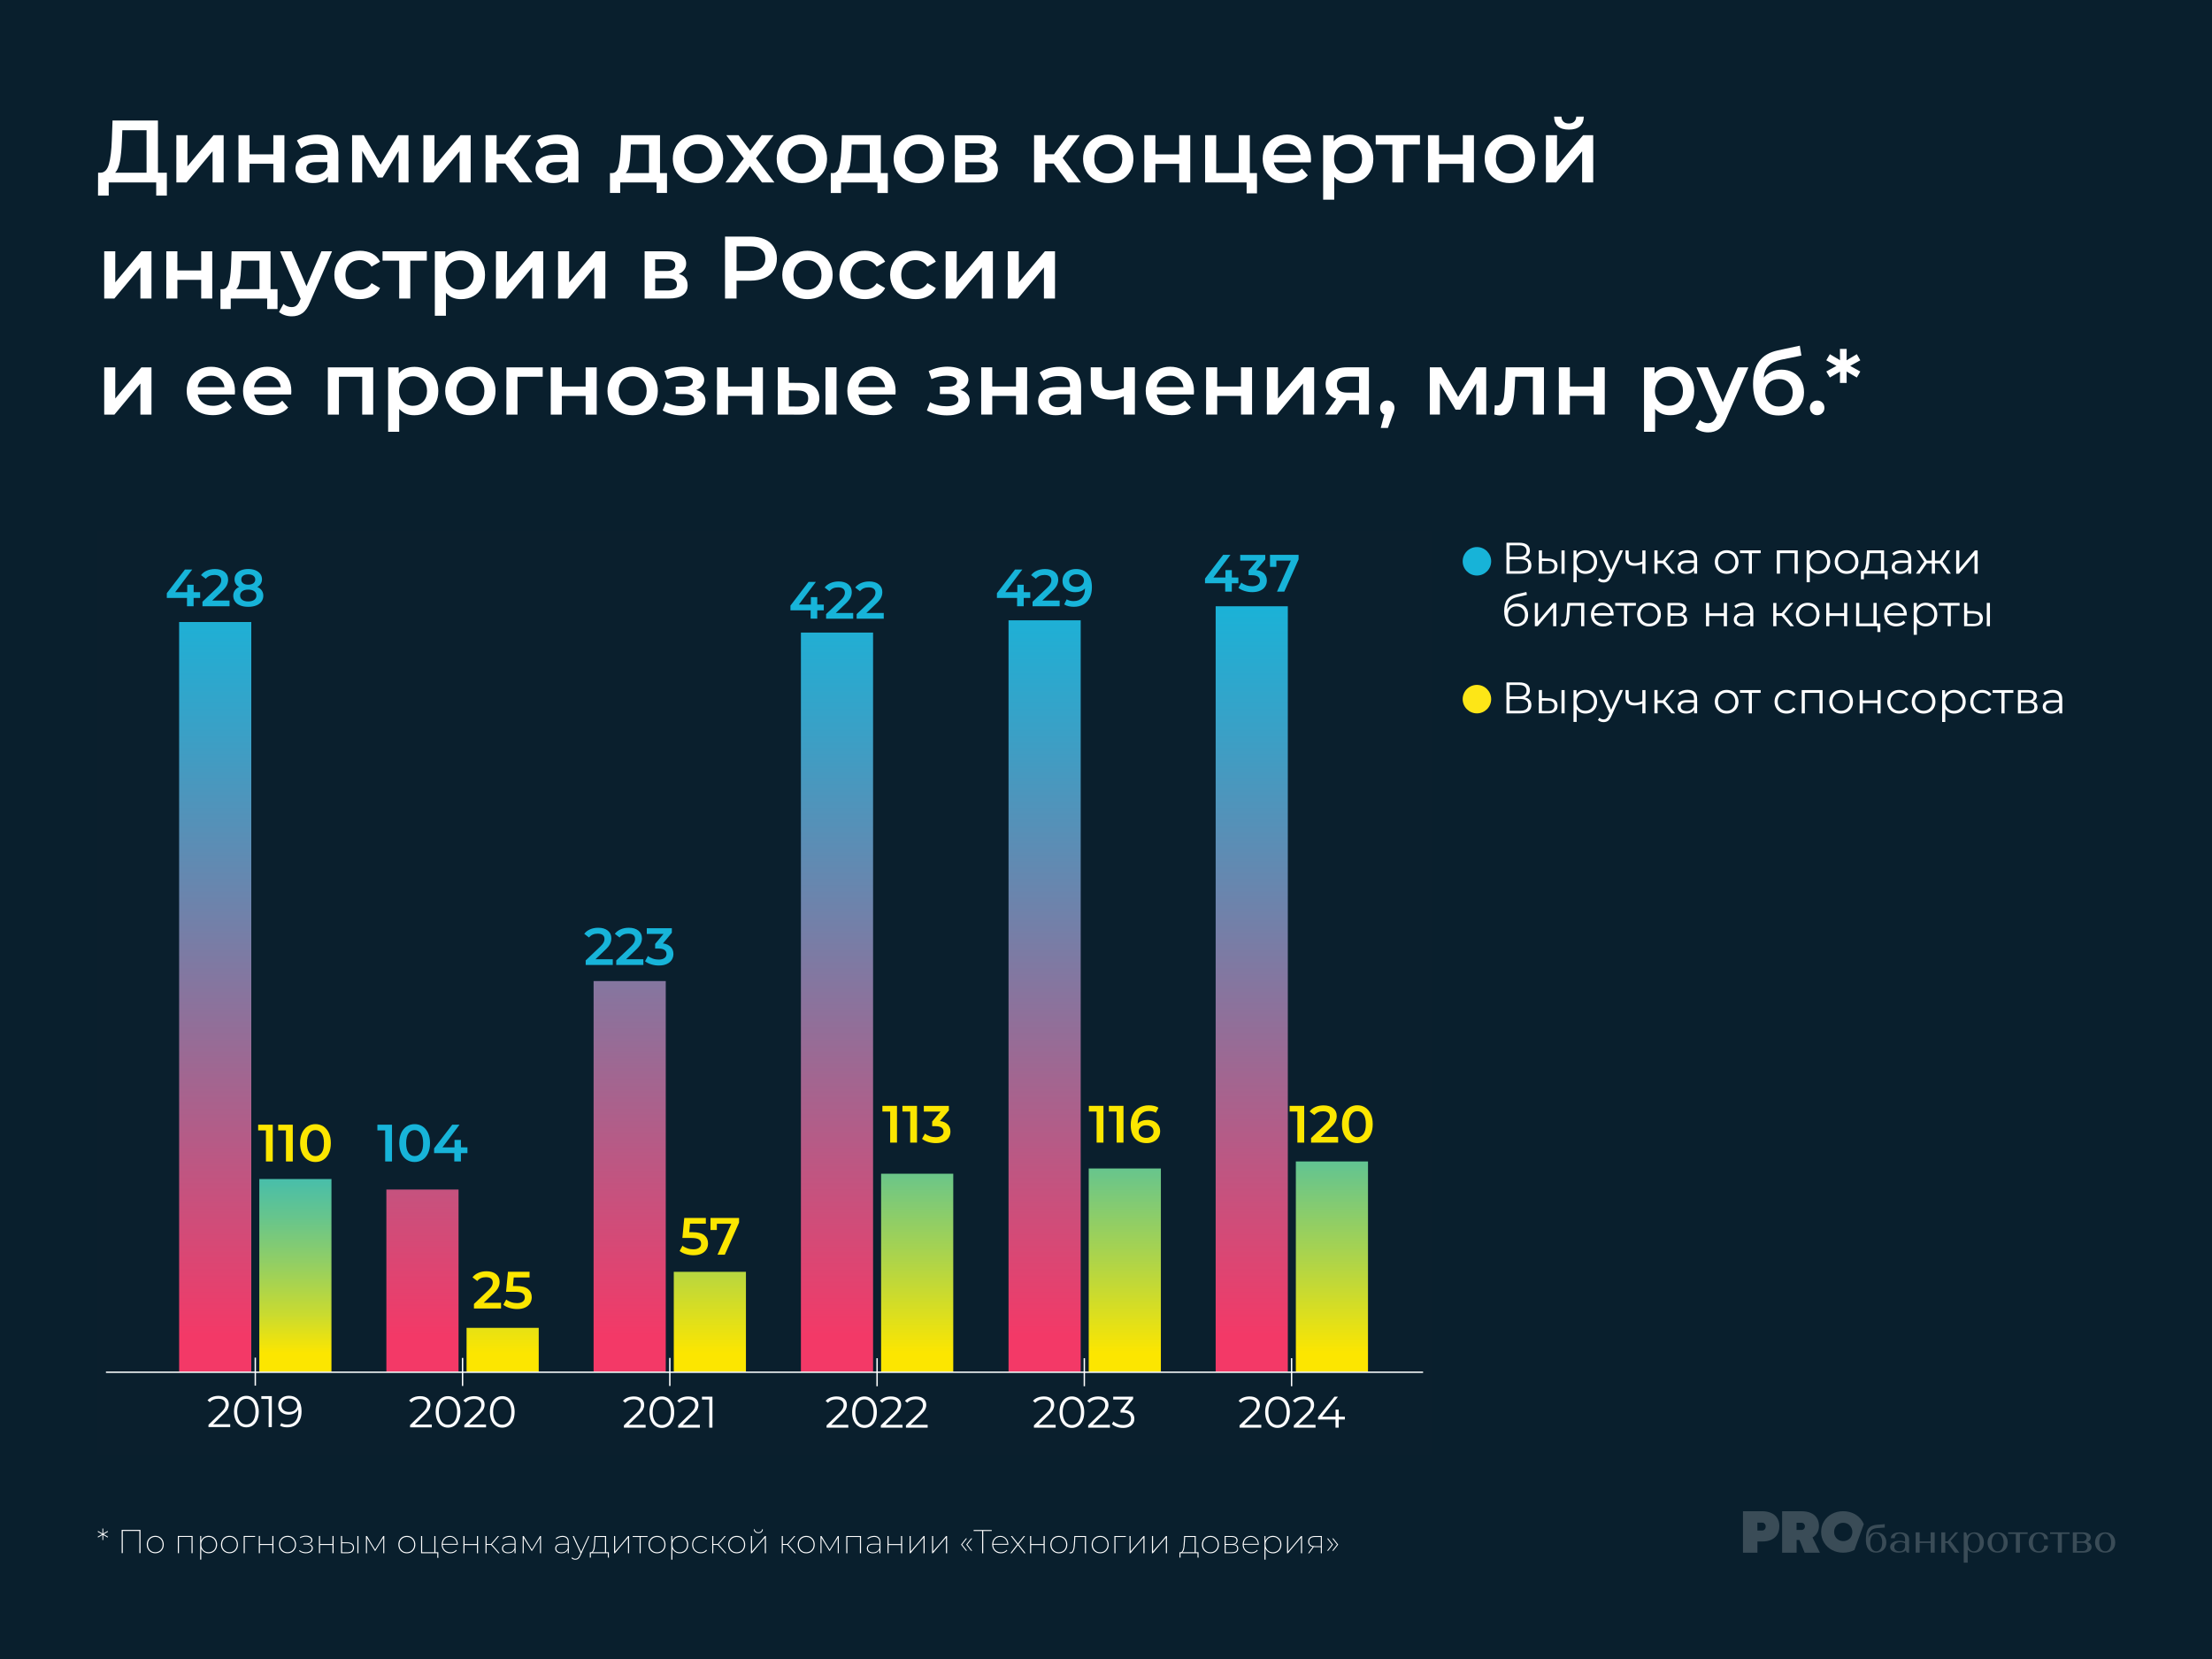 <?xml version="1.0" encoding="UTF-8"?><svg id="Layer_1" xmlns="http://www.w3.org/2000/svg" xmlns:xlink="http://www.w3.org/1999/xlink" viewBox="0 0 800 600"><rect x="0" y="0" width="800" height="600" fill="#333333" stroke="none"/><defs><style>.cls-1,.cls-2{fill:none;}.cls-3{fill:url(#linear-gradient);}.cls-4{clip-path:url(#clippath);}.cls-5{fill:#fce600;}.cls-6{fill:#fff;}.cls-7{fill:#fde617;}.cls-8{fill:#091f2d;}.cls-9{fill:#0a1f2d;}.cls-10{fill:#17b4d9;}.cls-11{fill:#17b3d8;}.cls-12{clip-path:url(#clippath-1);}.cls-13{clip-path:url(#clippath-4);}.cls-14{clip-path:url(#clippath-3);}.cls-15{clip-path:url(#clippath-2);}.cls-16{clip-path:url(#clippath-7);}.cls-17{clip-path:url(#clippath-8);}.cls-18{clip-path:url(#clippath-6);}.cls-19{clip-path:url(#clippath-5);}.cls-20{clip-path:url(#clippath-9);}.cls-21{clip-path:url(#clippath-14);}.cls-22{clip-path:url(#clippath-13);}.cls-23{clip-path:url(#clippath-12);}.cls-24{clip-path:url(#clippath-10);}.cls-25{clip-path:url(#clippath-15);}.cls-26{clip-path:url(#clippath-17);}.cls-27{clip-path:url(#clippath-16);}.cls-28{clip-path:url(#clippath-11);}.cls-29{clip-path:url(#clippath-18);}.cls-30{fill:url(#linear-gradient-8);}.cls-31{fill:url(#linear-gradient-9);}.cls-32{fill:url(#linear-gradient-3);}.cls-33{fill:url(#linear-gradient-4);}.cls-34{fill:url(#linear-gradient-2);}.cls-35{fill:url(#linear-gradient-6);}.cls-36{fill:url(#linear-gradient-7);}.cls-37{fill:url(#linear-gradient-5);}.cls-38{opacity:.2;}.cls-39{fill:url(#linear-gradient-12);}.cls-40{fill:url(#linear-gradient-10);}.cls-41{fill:url(#linear-gradient-11);}.cls-2{stroke:#fff;stroke-miterlimit:10;stroke-width:.5px;}</style><clipPath id="clippath"><rect class="cls-1" width="800" height="600"/></clipPath><clipPath id="clippath-1"><rect class="cls-1" width="800" height="600"/></clipPath><clipPath id="clippath-2"><rect class="cls-1" width="800" height="600"/></clipPath><clipPath id="clippath-3"><rect class="cls-1" x="613.38" y="537.1" width="168.62" height="32.61"/></clipPath><clipPath id="clippath-4"><rect class="cls-1" width="800" height="600"/></clipPath><clipPath id="clippath-5"><rect class="cls-1" x="613.38" y="533.55" width="168.62" height="32.61"/></clipPath><clipPath id="clippath-6"><rect class="cls-1" x="93.78" y="426.4" width="26.1" height="69.68"/></clipPath><linearGradient id="linear-gradient" x1="0" y1="600" x2="1" y2="600" gradientTransform="translate(-63807.64 383.06) rotate(90) scale(106.52 -106.52)" gradientUnits="userSpaceOnUse"><stop offset="0" stop-color="#17b4d9"/><stop offset="0" stop-color="#17b4d9"/><stop offset=".11" stop-color="#1cb5d4"/><stop offset=".24" stop-color="#2bb8c5"/><stop offset=".39" stop-color="#44bdae"/><stop offset=".54" stop-color="#67c58c"/><stop offset=".7" stop-color="#94cf62"/><stop offset=".87" stop-color="#cadb2f"/><stop offset="1" stop-color="#fce600"/></linearGradient><clipPath id="clippath-7"><rect class="cls-1" x="168.74" y="480.24" width="26.1" height="15.84"/></clipPath><linearGradient id="linear-gradient-2" x1="0" y1="600" x2="1" y2="600" gradientTransform="translate(-63732.68 383.06) rotate(90) scale(106.52 -106.52)" gradientUnits="userSpaceOnUse"><stop offset="0" stop-color="#17b4d9"/><stop offset="0" stop-color="#17b4d9"/><stop offset=".21" stop-color="#42bdb0"/><stop offset=".68" stop-color="#add44a"/><stop offset="1" stop-color="#fce600"/></linearGradient><clipPath id="clippath-8"><rect class="cls-1" x="243.68" y="459.97" width="26.1" height="36.11"/></clipPath><linearGradient id="linear-gradient-3" x1="0" y1="600" x2="1" y2="600" gradientTransform="translate(-63657.74 383.06) rotate(90) scale(106.52 -106.52)" gradientUnits="userSpaceOnUse"><stop offset="0" stop-color="#17b4d9"/><stop offset="0" stop-color="#17b4d9"/><stop offset=".21" stop-color="#42bdb0"/><stop offset=".68" stop-color="#add44a"/><stop offset="1" stop-color="#fce600"/></linearGradient><clipPath id="clippath-9"><rect class="cls-1" x="318.66" y="424.5" width="26.1" height="71.58"/></clipPath><linearGradient id="linear-gradient-4" x1="0" y1="600" x2="1" y2="600" gradientTransform="translate(-63582.76 383.06) rotate(90) scale(106.52 -106.52)" gradientUnits="userSpaceOnUse"><stop offset="0" stop-color="#17b4d9"/><stop offset="0" stop-color="#17b4d9"/><stop offset=".21" stop-color="#42bdb0"/><stop offset=".68" stop-color="#add44a"/><stop offset="1" stop-color="#fce600"/></linearGradient><clipPath id="clippath-10"><rect class="cls-1" x="393.75" y="422.6" width="26.1" height="73.48"/></clipPath><linearGradient id="linear-gradient-5" x1="0" y1="600" x2="1" y2="600" gradientTransform="translate(-63507.67 383.06) rotate(90) scale(106.52 -106.52)" gradientUnits="userSpaceOnUse"><stop offset="0" stop-color="#17b4d9"/><stop offset="0" stop-color="#17b4d9"/><stop offset=".21" stop-color="#42bdb0"/><stop offset=".68" stop-color="#add44a"/><stop offset="1" stop-color="#fce600"/></linearGradient><clipPath id="clippath-11"><rect class="cls-1" x="468.66" y="420.06" width="26.1" height="76.01"/></clipPath><linearGradient id="linear-gradient-6" x1="0" y1="600" x2="1" y2="600" gradientTransform="translate(-63432.76 383.06) rotate(90) scale(106.52 -106.52)" gradientUnits="userSpaceOnUse"><stop offset="0" stop-color="#17b4d9"/><stop offset="0" stop-color="#17b4d9"/><stop offset=".21" stop-color="#42bdb0"/><stop offset=".68" stop-color="#add44a"/><stop offset="1" stop-color="#fce600"/></linearGradient><clipPath id="clippath-12"><rect class="cls-1" x="64.78" y="224.97" width="26.1" height="271.1"/></clipPath><linearGradient id="linear-gradient-7" x1="0" y1="600" x2="1" y2="600" gradientTransform="translate(-161626.11 214.2) rotate(90) scale(269.51 -269.51)" gradientUnits="userSpaceOnUse"><stop offset="0" stop-color="#17b4d9"/><stop offset="0" stop-color="#17b4d9"/><stop offset=".19" stop-color="#3aa0c6"/><stop offset=".59" stop-color="#936e98"/><stop offset="1" stop-color="#f33967"/></linearGradient><clipPath id="clippath-13"><rect class="cls-1" x="139.74" y="430.2" width="26.1" height="65.88"/></clipPath><linearGradient id="linear-gradient-8" x1="0" y1="600" x2="1" y2="600" gradientTransform="translate(-161551.15 214.2) rotate(90) scale(269.51 -269.51)" gradientUnits="userSpaceOnUse"><stop offset="0" stop-color="#17b4d9"/><stop offset="0" stop-color="#17b4d9"/><stop offset=".19" stop-color="#3aa0c6"/><stop offset=".59" stop-color="#936e98"/><stop offset="1" stop-color="#f33967"/></linearGradient><clipPath id="clippath-14"><rect class="cls-1" x="214.68" y="354.82" width="26.1" height="141.25"/></clipPath><linearGradient id="linear-gradient-9" x1="0" y1="600" x2="1" y2="600" gradientTransform="translate(-161476.21 214.2) rotate(90) scale(269.51 -269.51)" gradientUnits="userSpaceOnUse"><stop offset="0" stop-color="#17b4d9"/><stop offset="0" stop-color="#17b4d9"/><stop offset=".19" stop-color="#3aa0c6"/><stop offset=".59" stop-color="#936e98"/><stop offset="1" stop-color="#f33967"/></linearGradient><clipPath id="clippath-15"><rect class="cls-1" x="289.66" y="228.77" width="26.1" height="267.3"/></clipPath><linearGradient id="linear-gradient-10" x1="0" y1="600" x2="1" y2="600" gradientTransform="translate(-161401.23 214.2) rotate(90) scale(269.51 -269.51)" gradientUnits="userSpaceOnUse"><stop offset="0" stop-color="#17b4d9"/><stop offset="0" stop-color="#17b4d9"/><stop offset=".19" stop-color="#3aa0c6"/><stop offset=".59" stop-color="#936e98"/><stop offset="1" stop-color="#f33967"/></linearGradient><clipPath id="clippath-16"><rect class="cls-1" x="364.75" y="224.34" width="26.1" height="271.73"/></clipPath><linearGradient id="linear-gradient-11" x1="0" y1="600" x2="1" y2="600" gradientTransform="translate(-161326.13 214.2) rotate(90) scale(269.51 -269.51)" gradientUnits="userSpaceOnUse"><stop offset="0" stop-color="#17b4d9"/><stop offset="0" stop-color="#17b4d9"/><stop offset=".19" stop-color="#3aa0c6"/><stop offset=".59" stop-color="#936e98"/><stop offset="1" stop-color="#f33967"/></linearGradient><clipPath id="clippath-17"><rect class="cls-1" x="439.66" y="219.27" width="26.1" height="276.8"/></clipPath><linearGradient id="linear-gradient-12" x1="0" y1="600" x2="1" y2="600" gradientTransform="translate(-161251.23 214.2) rotate(90) scale(269.51 -269.51)" gradientUnits="userSpaceOnUse"><stop offset="0" stop-color="#17b4d9"/><stop offset="0" stop-color="#17b4d9"/><stop offset=".19" stop-color="#3aa0c6"/><stop offset=".59" stop-color="#936e98"/><stop offset="1" stop-color="#f33967"/></linearGradient><clipPath id="clippath-18"><rect class="cls-1" width="800" height="600"/></clipPath></defs><g class="cls-4"><g class="cls-12"><g class="cls-15"><g class="cls-38"><g class="cls-14"><path class="cls-6" d="M638.24,556.67c.24-.28,.36-.64,.36-1.08,0-.23-.05-.45-.16-.66-.11-.21-.26-.38-.46-.51-.2-.13-.41-.19-.66-.19h-1.73v2.85h1.74c.36,0,.66-.14,.9-.42m-1.02-6.56c1.24,0,2.34,.2,3.29,.61,.95,.4,1.69,1.01,2.22,1.82,.53,.81,.8,1.8,.8,2.98s-.26,2.26-.79,3.08c-.52,.83-1.25,1.44-2.17,1.85s-1.97,.61-3.14,.61h-1.82v4.05h-5.23v-15h6.84Z"/><path class="cls-6" d="M652.43,556.51c.24-.25,.35-.57,.35-.97,0-.34-.12-.63-.36-.89-.24-.25-.54-.38-.91-.38h-1.76v2.61h1.77c.37,0,.67-.12,.9-.37m-.89-6.4c1.26,0,2.37,.2,3.32,.6,.95,.4,1.68,1,2.21,1.8,.53,.8,.79,1.78,.79,2.94,0,.92-.21,1.73-.63,2.45-.42,.71-.98,1.28-1.7,1.7l2.68,5.5h-5.53l-1.86-4.6h-1.04v4.6h-5.24v-15h7Z"/><path class="cls-6" d="M676.99,563.72c.4,.59,.92,.88,1.56,.88s1.18-.29,1.58-.88c.4-.58,.59-1.35,.59-2.31s-.2-1.72-.59-2.31c-.4-.59-.92-.88-1.58-.88s-1.17,.29-1.56,.88c-.4,.59-.6,1.35-.6,2.31s.2,1.72,.6,2.31m4.66-8.95v1.24l-2.71,.19c-2.19,.17-3.14,1.31-3.21,3.58,.15-.62,.49-1.12,1.02-1.49s1.17-.55,1.91-.55c1.03,0,1.88,.34,2.55,1.02,.67,.68,1.01,1.57,1.01,2.66s-.34,1.99-1.02,2.66c-.68,.67-1.58,1.01-2.69,1.01-2.45,0-3.86-1.75-3.68-5.22,.08-1.41,.29-2.65,.84-3.39,.71-.97,1.84-1.37,3.03-1.46l2.95-.24Z"/><path class="cls-6" d="M688.44,564.08c.37-.35,.55-.81,.55-1.38v-.98c-.41-.28-.99-.42-1.74-.42-.64,0-1.17,.16-1.56,.48-.4,.32-.59,.74-.59,1.26,0,.48,.17,.86,.51,1.14,.34,.28,.8,.42,1.38,.42,.61,0,1.09-.17,1.46-.52m-3.93-2.67c.6-.41,1.4-.62,2.38-.62,.74,0,1.44,.11,2.1,.33v-.91c0-.59-.18-1.06-.55-1.43s-.84-.55-1.43-.55c-.53,0-.95,.15-1.27,.45-.32,.3-.48,.7-.48,1.18h-1.4c0-.65,.29-1.16,.88-1.55,.59-.39,1.37-.58,2.35-.58s1.84,.22,2.44,.66c.61,.44,.91,1.05,.91,1.81v4.89h-.59c-.18,0-.34-.12-.39-.27l-.18-.55c-.6,.55-1.48,.82-2.64,.82-.93,0-1.67-.19-2.22-.56-.55-.38-.83-.88-.83-1.5,0-.67,.3-1.2,.91-1.62"/><polygon class="cls-6" points="692.83 565.08 692.83 557.75 694.27 557.75 694.27 561.02 698.25 561.02 698.25 557.75 699.71 557.75 699.71 565.08 698.25 565.08 698.25 561.6 694.27 561.6 694.27 565.08 692.83 565.08"/><polygon class="cls-6" points="702.09 557.75 703.53 557.75 703.53 561 704.38 561 707.15 557.75 708.24 557.75 705.44 560.83 708.62 565.08 706.97 565.08 704.35 561.58 703.53 561.58 703.53 565.08 702.09 565.08 702.09 557.75"/><path class="cls-6" d="M712.29,563.72c.4,.58,.93,.88,1.57,.88s1.17-.29,1.57-.88c.4-.58,.6-1.35,.6-2.31s-.2-1.72-.6-2.31c-.4-.59-.92-.88-1.57-.88s-1.17,.29-1.57,.88c-.4,.59-.6,1.35-.6,2.31s.2,1.72,.6,2.31m-2.08-5.98h.59c.27,0,.33,.19,.39,.34,.1,.27,.28,.91,.28,.91,.63-.83,1.51-1.25,2.65-1.25,1.01,0,1.83,.34,2.45,1.01,.62,.67,.93,1.56,.93,2.67s-.31,1.99-.93,2.66c-.62,.67-1.44,1.01-2.45,1.01s-1.86-.35-2.47-1.04v4.66h-1.44v-10.96Z"/><path class="cls-6" d="M720.92,563.72c.4,.59,.92,.88,1.56,.88s1.17-.29,1.56-.88c.4-.58,.6-1.36,.6-2.32s-.2-1.71-.6-2.29c-.4-.58-.92-.88-1.56-.88s-1.17,.29-1.56,.88c-.4,.59-.6,1.35-.6,2.29s.2,1.74,.6,2.32m-1.08-4.97c.67-.67,1.55-1.01,2.64-1.01s1.97,.34,2.64,1.01c.66,.68,1,1.56,1,2.67s-.33,1.99-1,2.66c-.66,.67-1.54,1.01-2.64,1.01s-1.97-.34-2.64-1.01c-.67-.67-1.01-1.56-1.01-2.66s.33-1.99,1.01-2.67"/><polygon class="cls-6" points="730.53 558.33 730.53 565.08 729.07 565.08 729.07 558.33 726.28 558.33 726.28 557.75 733.33 557.75 733.33 558.33 730.53 558.33"/><path class="cls-6" d="M739.77,558.45c.61,.48,.92,1.08,.92,1.82h-1.4c0-.59-.18-1.07-.54-1.46s-.81-.58-1.37-.58c-.67,0-1.21,.29-1.6,.87-.39,.58-.59,1.35-.59,2.31s.2,1.73,.59,2.31c.39,.58,.93,.87,1.6,.87,.56,0,1.01-.19,1.37-.58s.54-.88,.54-1.47h1.4c0,.74-.31,1.35-.92,1.83-.62,.48-1.4,.72-2.37,.72-1.12,0-2.02-.33-2.69-1-.67-.67-1-1.56-1-2.67s.33-2,1-2.67c.67-.67,1.57-1,2.69-1,.96,0,1.75,.24,2.37,.71"/><polygon class="cls-6" points="745.7 558.33 745.7 565.08 744.24 565.08 744.24 558.33 741.44 558.33 741.44 557.75 748.5 557.75 748.5 558.33 745.7 558.33"/><path class="cls-6" d="M753.37,564.5c.48,0,.86-.13,1.15-.41,.29-.27,.44-.63,.44-1.08s-.15-.79-.44-1.06c-.29-.27-.68-.4-1.15-.4h-2.25v2.95h2.25Zm-.33-3.49c.49,0,.88-.12,1.18-.38,.3-.25,.45-.58,.45-.99s-.15-.72-.44-.96c-.29-.24-.68-.37-1.15-.37h-1.95v2.69h1.92Zm-3.36-3.27h3.63c.85,0,1.54,.17,2.06,.52s.78,.81,.78,1.38c0,.72-.4,1.25-1.19,1.59,.47,.15,.83,.39,1.09,.7,.26,.32,.39,.68,.39,1.1,0,.62-.26,1.12-.78,1.49-.52,.37-1.21,.56-2.06,.56h-3.93v-7.34Z"/><path class="cls-6" d="M759.8,563.72c.4,.59,.92,.88,1.56,.88s1.17-.29,1.56-.88c.4-.58,.6-1.36,.6-2.32s-.2-1.71-.6-2.29c-.4-.58-.92-.88-1.56-.88s-1.17,.29-1.56,.88c-.4,.59-.6,1.35-.6,2.29s.2,1.74,.6,2.32m-1.08-4.97c.67-.67,1.55-1.01,2.64-1.01s1.97,.34,2.64,1.01c.66,.68,1,1.56,1,2.67s-.33,1.99-1,2.66c-.66,.67-1.54,1.01-2.64,1.01s-1.97-.34-2.64-1.01c-.67-.67-1.01-1.56-1.01-2.66s.33-1.99,1.01-2.67"/><path class="cls-6" d="M669.49,559.31c-.29,.51-.69,.9-1.19,1.18-.51,.28-1.06,.42-1.67,.42s-1.16-.14-1.66-.42c-.5-.28-.9-.68-1.19-1.18-.29-.51-.44-1.08-.44-1.71s.15-1.21,.43-1.71c.29-.51,.69-.9,1.19-1.18,.51-.28,1.06-.42,1.66-.42s1.16,.14,1.67,.42c.51,.28,.9,.68,1.19,1.18,.29,.5,.44,1.08,.44,1.71s-.15,1.21-.44,1.71m1.19,4.82l3.39-9.34c-.15-.37-.32-.72-.53-1.06-.7-1.14-1.66-2.03-2.89-2.67-1.22-.64-2.56-.96-4.03-.96s-2.8,.32-4.03,.96c-1.22,.64-2.18,1.53-2.89,2.67-.7,1.14-1.05,2.43-1.05,3.87s.35,2.73,1.07,3.87c.71,1.14,1.67,2.03,2.89,2.67,1.21,.64,2.55,.96,4.01,.96s2.8-.32,4.03-.96c0,0,.02-.01,.03-.01"/></g></g></g><rect class="cls-8" width="800" height="600"/><g class="cls-13"><g class="cls-38"><g class="cls-19"><path class="cls-6" d="M638.24,553.12c.24-.28,.36-.64,.36-1.08,0-.23-.05-.45-.16-.66-.11-.21-.26-.38-.46-.51-.2-.13-.41-.19-.66-.19h-1.73v2.85h1.74c.36,0,.66-.14,.9-.42m-1.02-6.56c1.24,0,2.34,.2,3.29,.61,.95,.4,1.69,1.01,2.22,1.82,.53,.81,.8,1.8,.8,2.98s-.26,2.26-.79,3.08c-.52,.83-1.25,1.44-2.17,1.85s-1.97,.61-3.14,.61h-1.82v4.05h-5.23v-15h6.84Z"/><path class="cls-6" d="M652.43,552.96c.24-.25,.35-.57,.35-.97,0-.34-.12-.63-.36-.89-.24-.25-.54-.38-.91-.38h-1.76v2.61h1.77c.37,0,.67-.12,.9-.37m-.89-6.4c1.26,0,2.37,.2,3.32,.6,.95,.4,1.68,1,2.21,1.8,.53,.8,.79,1.78,.79,2.94,0,.92-.21,1.73-.63,2.45-.42,.71-.98,1.28-1.7,1.7l2.68,5.5h-5.53l-1.86-4.6h-1.04v4.6h-5.24v-15h7Z"/><path class="cls-6" d="M676.99,560.17c.4,.59,.92,.88,1.56,.88s1.18-.29,1.58-.88c.4-.58,.59-1.35,.59-2.31s-.2-1.72-.59-2.31c-.4-.59-.92-.88-1.58-.88s-1.17,.29-1.56,.88c-.4,.59-.6,1.35-.6,2.31s.2,1.72,.6,2.31m4.66-8.95v1.24l-2.71,.19c-2.19,.17-3.14,1.31-3.21,3.58,.15-.62,.49-1.12,1.02-1.49s1.17-.55,1.91-.55c1.03,0,1.88,.34,2.55,1.02,.67,.68,1.01,1.57,1.01,2.66s-.34,1.99-1.02,2.66c-.68,.67-1.58,1.01-2.69,1.01-2.45,0-3.86-1.75-3.68-5.22,.08-1.41,.29-2.65,.84-3.39,.71-.97,1.84-1.37,3.03-1.46l2.95-.24Z"/><path class="cls-6" d="M688.44,560.53c.37-.35,.55-.81,.55-1.38v-.98c-.41-.28-.99-.42-1.74-.42-.64,0-1.17,.16-1.56,.48-.4,.32-.59,.74-.59,1.26,0,.48,.17,.86,.51,1.14,.34,.28,.8,.42,1.38,.42,.61,0,1.09-.17,1.46-.52m-3.93-2.67c.6-.41,1.4-.62,2.38-.62,.74,0,1.44,.11,2.1,.33v-.91c0-.59-.18-1.06-.55-1.43s-.84-.55-1.43-.55c-.53,0-.95,.15-1.27,.45-.32,.3-.48,.7-.48,1.18h-1.4c0-.65,.29-1.16,.88-1.55,.59-.39,1.37-.58,2.35-.58s1.84,.22,2.44,.66c.61,.44,.91,1.05,.91,1.81v4.89h-.59c-.18,0-.34-.12-.39-.27l-.18-.55c-.6,.55-1.48,.82-2.64,.82-.93,0-1.67-.19-2.22-.56-.55-.38-.83-.88-.83-1.5,0-.67,.3-1.2,.91-1.62"/><polygon class="cls-6" points="692.83 561.53 692.83 554.19 694.27 554.19 694.27 557.47 698.25 557.47 698.25 554.19 699.71 554.19 699.71 561.53 698.25 561.53 698.25 558.05 694.27 558.05 694.27 561.53 692.83 561.53"/><polygon class="cls-6" points="702.09 554.19 703.53 554.19 703.53 557.45 704.38 557.45 707.15 554.19 708.24 554.19 705.44 557.28 708.62 561.53 706.97 561.53 704.35 558.03 703.53 558.03 703.53 561.53 702.09 561.53 702.09 554.19"/><path class="cls-6" d="M712.29,560.17c.4,.58,.93,.88,1.57,.88s1.17-.29,1.57-.88c.4-.58,.6-1.35,.6-2.31s-.2-1.72-.6-2.31c-.4-.59-.92-.88-1.57-.88s-1.17,.29-1.57,.88c-.4,.59-.6,1.35-.6,2.31s.2,1.72,.6,2.31m-2.08-5.98h.59c.27,0,.33,.19,.39,.34,.1,.27,.28,.91,.28,.91,.63-.83,1.51-1.25,2.65-1.25,1.01,0,1.83,.34,2.45,1.01,.62,.67,.93,1.56,.93,2.67s-.31,1.99-.93,2.66c-.62,.67-1.44,1.01-2.45,1.01s-1.86-.35-2.47-1.04v4.66h-1.44v-10.96Z"/><path class="cls-6" d="M720.92,560.17c.4,.59,.92,.88,1.56,.88s1.17-.29,1.56-.88c.4-.58,.6-1.36,.6-2.32s-.2-1.71-.6-2.29c-.4-.58-.92-.88-1.56-.88s-1.17,.29-1.56,.88c-.4,.59-.6,1.35-.6,2.29s.2,1.74,.6,2.32m-1.08-4.97c.67-.67,1.55-1.01,2.64-1.01s1.97,.34,2.64,1.01c.66,.68,1,1.56,1,2.67s-.33,1.99-1,2.66c-.66,.67-1.54,1.01-2.64,1.01s-1.97-.34-2.64-1.01c-.67-.67-1.01-1.56-1.01-2.66s.33-1.99,1.01-2.67"/><polygon class="cls-6" points="730.53 554.78 730.53 561.53 729.07 561.53 729.07 554.78 726.28 554.78 726.28 554.19 733.33 554.19 733.33 554.78 730.53 554.78"/><path class="cls-6" d="M739.77,554.9c.61,.48,.92,1.08,.92,1.82h-1.4c0-.59-.18-1.07-.54-1.46s-.81-.58-1.37-.58c-.67,0-1.21,.29-1.6,.87-.39,.58-.59,1.35-.59,2.31s.2,1.73,.59,2.31c.39,.58,.93,.87,1.6,.87,.56,0,1.01-.19,1.37-.58s.54-.88,.54-1.47h1.4c0,.74-.31,1.35-.92,1.83-.62,.48-1.4,.72-2.37,.72-1.12,0-2.02-.33-2.69-1-.67-.67-1-1.56-1-2.67s.33-2,1-2.67c.67-.67,1.57-1,2.69-1,.96,0,1.75,.24,2.37,.71"/><polygon class="cls-6" points="745.7 554.78 745.7 561.53 744.24 561.53 744.24 554.78 741.44 554.78 741.44 554.19 748.5 554.19 748.5 554.78 745.7 554.78"/><path class="cls-6" d="M753.37,560.95c.48,0,.86-.13,1.15-.41,.29-.27,.44-.63,.44-1.08s-.15-.79-.44-1.06c-.29-.27-.68-.4-1.15-.4h-2.25v2.95h2.25Zm-.33-3.49c.49,0,.88-.12,1.18-.38,.3-.25,.45-.58,.45-.99s-.15-.72-.44-.96c-.29-.24-.68-.37-1.15-.37h-1.95v2.69h1.92Zm-3.36-3.27h3.63c.85,0,1.54,.17,2.06,.52s.78,.81,.78,1.38c0,.72-.4,1.25-1.19,1.59,.47,.15,.83,.39,1.09,.7,.26,.32,.39,.68,.39,1.1,0,.62-.26,1.12-.78,1.49-.52,.37-1.21,.56-2.06,.56h-3.93v-7.34Z"/><path class="cls-6" d="M759.8,560.17c.4,.59,.92,.88,1.56,.88s1.17-.29,1.56-.88c.4-.58,.6-1.36,.6-2.32s-.2-1.71-.6-2.29c-.4-.58-.92-.88-1.56-.88s-1.17,.29-1.56,.88c-.4,.59-.6,1.35-.6,2.29s.2,1.74,.6,2.32m-1.08-4.97c.67-.67,1.55-1.01,2.64-1.01s1.97,.34,2.64,1.01c.66,.68,1,1.56,1,2.67s-.33,1.99-1,2.66c-.66,.67-1.54,1.01-2.64,1.01s-1.97-.34-2.64-1.01c-.67-.67-1.01-1.56-1.01-2.66s.33-1.99,1.01-2.67"/><path class="cls-6" d="M669.49,555.76c-.29,.51-.69,.9-1.19,1.18-.51,.28-1.06,.42-1.67,.42s-1.16-.14-1.66-.42c-.5-.28-.9-.68-1.19-1.18-.29-.51-.44-1.08-.44-1.71s.15-1.21,.43-1.71c.29-.51,.69-.9,1.19-1.18,.51-.28,1.06-.42,1.66-.42s1.16,.14,1.67,.42c.51,.28,.9,.68,1.19,1.18,.29,.5,.44,1.08,.44,1.71s-.15,1.21-.44,1.71m1.19,4.82l3.39-9.34c-.15-.37-.32-.72-.53-1.06-.7-1.14-1.66-2.03-2.89-2.67-1.22-.64-2.56-.96-4.03-.96s-2.8,.32-4.03,.96c-1.22,.64-2.18,1.53-2.89,2.67-.7,1.14-1.05,2.43-1.05,3.87s.35,2.73,1.07,3.87c.71,1.14,1.67,2.03,2.89,2.67,1.21,.64,2.55,.96,4.01,.96s2.8-.32,4.03-.96c0,0,.02-.01,.03-.01"/></g></g></g><path class="cls-6" d="M60.34,62.46v8.29h-3.84v-4.77h-17.18v4.77h-3.87l.03-8.29h.96c1.41-.06,2.39-1.1,2.96-3.12,.56-2.02,.91-4.9,1.04-8.66l.26-7.1h16.42v18.88h3.23Zm-16.26-11.39c-.11,2.9-.34,5.32-.7,7.25-.36,1.93-.94,3.31-1.73,4.14h11.36v-15.36h-8.77l-.16,3.97h0Zm19.71-2.18h4v11.26l9.44-11.26h3.65v17.09h-4v-11.26l-9.41,11.26h-3.68v-17.09Zm22.46,0h4v6.94h8.61v-6.94h4v17.09h-4v-6.75h-8.61v6.75h-4v-17.09Zm28.35-.19c2.52,0,4.44,.6,5.78,1.81,1.33,1.21,2,3.02,2,5.46v10.02h-3.78v-2.08c-.49,.75-1.19,1.32-2.1,1.71-.91,.39-2,.59-3.28,.59s-2.4-.22-3.36-.66-1.7-1.04-2.22-1.82c-.52-.78-.78-1.66-.78-2.64,0-1.54,.57-2.77,1.71-3.7,1.14-.93,2.94-1.39,5.39-1.39h4.42v-.26c0-1.19-.36-2.11-1.07-2.75-.72-.64-1.78-.96-3.18-.96-.96,0-1.9,.15-2.83,.45-.93,.3-1.71,.72-2.35,1.25l-1.57-2.91c.9-.68,1.97-1.2,3.23-1.57,1.26-.36,2.59-.54,4-.54h0Zm-.54,14.59c1,0,1.89-.23,2.67-.69,.78-.46,1.33-1.11,1.65-1.97v-1.98h-4.13c-2.3,0-3.46,.76-3.46,2.27,0,.73,.29,1.3,.86,1.73,.58,.43,1.38,.64,2.4,.64h0Zm30.08,2.69v-11.33l-5.76,9.54h-1.73l-5.66-9.57v11.36h-3.65v-17.09h4.19l6.08,10.69,6.37-10.69h3.74l.03,17.09h-3.62Zm8.99-17.09h4v11.26l9.44-11.26h3.65v17.09h-4v-11.26l-9.41,11.26h-3.68v-17.09Zm29.57,10.24h-3.1v6.85h-4v-17.09h4v6.91h3.2l5.06-6.91h4.29l-6.21,8.22,6.62,8.86h-4.7l-5.15-6.85Zm18.72-10.43c2.52,0,4.44,.6,5.78,1.81,1.33,1.21,2,3.02,2,5.46v10.02h-3.78v-2.08c-.49,.75-1.19,1.32-2.1,1.71-.91,.39-2,.59-3.28,.59s-2.4-.22-3.36-.66c-.96-.44-1.7-1.04-2.22-1.82-.52-.78-.78-1.66-.78-2.64,0-1.54,.57-2.77,1.71-3.7,1.14-.93,2.94-1.39,5.39-1.39h4.42v-.26c0-1.19-.36-2.11-1.07-2.75-.71-.64-1.78-.96-3.18-.96-.96,0-1.9,.15-2.83,.45-.93,.3-1.71,.72-2.35,1.25l-1.57-2.91c.9-.68,1.97-1.2,3.23-1.57,1.26-.36,2.59-.54,4-.54h0Zm-.54,14.59c1,0,1.89-.23,2.67-.69,.78-.46,1.33-1.11,1.65-1.97v-1.98h-4.13c-2.3,0-3.46,.76-3.46,2.27,0,.73,.29,1.3,.86,1.73,.58,.43,1.38,.64,2.4,.64h0Zm40.35-.7v7.2h-3.74v-3.81h-13.18v3.81h-3.71v-7.2h.8c1.09-.04,1.83-.74,2.22-2.1,.39-1.35,.66-3.27,.78-5.74l.22-5.86h14.08v13.7h2.53Zm-13.18-7.55c-.09,1.96-.25,3.56-.48,4.8-.24,1.24-.66,2.15-1.28,2.75h8.42v-10.3h-6.56l-.1,2.75h0Zm24.38,11.17c-1.73,0-3.29-.37-4.67-1.12-1.39-.75-2.47-1.79-3.25-3.12-.78-1.33-1.17-2.84-1.17-4.53s.39-3.19,1.17-4.51c.78-1.32,1.86-2.36,3.25-3.1,1.39-.75,2.94-1.12,4.67-1.12s3.32,.37,4.7,1.12c1.39,.75,2.47,1.78,3.25,3.1,.78,1.32,1.17,2.83,1.17,4.51s-.39,3.2-1.17,4.53c-.78,1.33-1.86,2.37-3.25,3.12-1.39,.75-2.96,1.12-4.7,1.12h0Zm0-3.42c1.47,0,2.69-.49,3.65-1.47,.96-.98,1.44-2.27,1.44-3.87s-.48-2.89-1.44-3.87c-.96-.98-2.18-1.47-3.65-1.47s-2.68,.49-3.63,1.47c-.95,.98-1.42,2.27-1.42,3.87s.47,2.89,1.42,3.87c.95,.98,2.16,1.47,3.63,1.47h0Zm23.16,3.2l-4.38-5.92-4.42,5.92h-4.42l6.66-8.67-6.37-8.42h4.45l4.19,5.6,4.19-5.6h4.32l-6.4,8.35,6.69,8.74h-4.51Zm14.4,.22c-1.73,0-3.29-.37-4.67-1.12-1.39-.75-2.47-1.79-3.25-3.12-.78-1.33-1.17-2.84-1.17-4.53s.39-3.19,1.17-4.51c.78-1.32,1.86-2.36,3.25-3.1,1.39-.75,2.94-1.12,4.67-1.12s3.32,.37,4.7,1.12c1.39,.75,2.47,1.78,3.25,3.1,.78,1.32,1.17,2.83,1.17,4.51s-.39,3.2-1.17,4.53c-.78,1.33-1.86,2.37-3.25,3.12-1.39,.75-2.95,1.12-4.7,1.12h0Zm0-3.42c1.47,0,2.69-.49,3.65-1.47,.96-.98,1.44-2.27,1.44-3.87s-.48-2.89-1.44-3.87c-.96-.98-2.18-1.47-3.65-1.47s-2.68,.49-3.63,1.47c-.95,.98-1.42,2.27-1.42,3.87s.47,2.89,1.42,3.87c.95,.98,2.16,1.47,3.63,1.47h0Zm31.1-.19v7.2h-3.74v-3.81h-13.18v3.81h-3.71v-7.2h.8c1.09-.04,1.83-.74,2.22-2.1,.39-1.35,.66-3.27,.78-5.74l.22-5.86h14.08v13.7h2.53Zm-13.18-7.55c-.09,1.96-.25,3.56-.48,4.8-.24,1.24-.66,2.15-1.28,2.75h8.42v-10.3h-6.56l-.1,2.75h0Zm24.38,11.17c-1.73,0-3.29-.37-4.67-1.12-1.39-.75-2.47-1.79-3.25-3.12-.78-1.33-1.17-2.84-1.17-4.53s.39-3.19,1.17-4.51c.78-1.32,1.86-2.36,3.25-3.1,1.39-.75,2.94-1.12,4.67-1.12s3.32,.37,4.7,1.12c1.39,.75,2.47,1.78,3.25,3.1,.78,1.32,1.17,2.83,1.17,4.51s-.39,3.2-1.17,4.53c-.78,1.33-1.86,2.37-3.25,3.12-1.39,.75-2.95,1.12-4.7,1.12h0Zm0-3.42c1.47,0,2.69-.49,3.65-1.47,.96-.98,1.44-2.27,1.44-3.87s-.48-2.89-1.44-3.87c-.96-.98-2.18-1.47-3.65-1.47s-2.68,.49-3.63,1.47c-.95,.98-1.42,2.27-1.42,3.87s.47,2.89,1.42,3.87c.95,.98,2.16,1.47,3.63,1.47h0Zm25.44-5.7c2.11,.64,3.17,2.01,3.17,4.1,0,1.54-.58,2.72-1.73,3.55-1.15,.83-2.86,1.25-5.12,1.25h-8.7v-17.09h8.35c2.09,0,3.72,.38,4.9,1.15,1.17,.77,1.76,1.86,1.76,3.26,0,.88-.23,1.63-.69,2.27-.46,.64-1.1,1.14-1.94,1.5h0Zm-8.58-1.06h4.19c2.07,0,3.1-.71,3.1-2.14s-1.04-2.08-3.1-2.08h-4.19v4.22Zm4.58,7.04c2.2,0,3.3-.71,3.3-2.14,0-.75-.26-1.31-.77-1.68-.51-.37-1.31-.56-2.4-.56h-4.7v4.38h4.58Zm27.36-3.94h-3.1v6.85h-4v-17.09h4v6.91h3.2l5.06-6.91h4.29l-6.21,8.22,6.62,8.86h-4.7l-5.15-6.85Zm19.71,7.07c-1.73,0-3.29-.37-4.67-1.12-1.39-.75-2.47-1.79-3.25-3.12-.78-1.33-1.17-2.84-1.17-4.53s.39-3.19,1.17-4.51c.78-1.32,1.86-2.36,3.25-3.1,1.39-.75,2.94-1.12,4.67-1.12s3.32,.37,4.7,1.12c1.39,.75,2.47,1.78,3.25,3.1,.78,1.32,1.17,2.83,1.17,4.51s-.39,3.2-1.17,4.53c-.78,1.33-1.86,2.37-3.25,3.12-1.39,.75-2.95,1.12-4.7,1.12h0Zm0-3.42c1.47,0,2.69-.49,3.65-1.47,.96-.98,1.44-2.27,1.44-3.87s-.48-2.89-1.44-3.87c-.96-.98-2.18-1.47-3.65-1.47s-2.68,.49-3.63,1.47c-.95,.98-1.42,2.27-1.42,3.87s.47,2.89,1.42,3.87c.95,.98,2.16,1.47,3.63,1.47h0Zm13.06-13.89h4v6.94h8.61v-6.94h4v17.09h-4v-6.75h-8.61v6.75h-4v-17.09Zm40.74,13.7v7.33h-3.74v-3.94h-15.01v-17.09h4v13.7h8.16v-13.7h4v13.7h2.59Zm19.55-5.06c0,.28-.02,.67-.06,1.18h-13.41c.23,1.26,.85,2.26,1.84,2.99,.99,.74,2.22,1.1,3.7,1.1,1.88,0,3.42-.62,4.64-1.86l2.14,2.46c-.77,.92-1.74,1.61-2.91,2.08-1.17,.47-2.5,.7-3.97,.7-1.88,0-3.53-.37-4.96-1.12-1.43-.75-2.53-1.79-3.31-3.12-.78-1.33-1.17-2.84-1.17-4.53s.38-3.16,1.14-4.5c.76-1.33,1.81-2.37,3.15-3.12,1.34-.75,2.86-1.12,4.54-1.12s3.15,.37,4.46,1.1c1.31,.74,2.34,1.77,3.07,3.1,.74,1.33,1.1,2.88,1.1,4.62h0Zm-8.64-5.63c-1.28,0-2.36,.38-3.25,1.14-.89,.76-1.42,1.77-1.62,3.02h9.7c-.17-1.24-.69-2.24-1.57-3.01-.88-.77-1.96-1.15-3.26-1.15h0Zm22.5-3.2c1.66,0,3.15,.36,4.46,1.09,1.31,.73,2.34,1.75,3.09,3.07,.75,1.32,1.12,2.85,1.12,4.58s-.37,3.26-1.12,4.59c-.75,1.33-1.78,2.36-3.09,3.09-1.31,.73-2.8,1.09-4.46,1.09-2.3,0-4.13-.77-5.47-2.3v8.29h-4v-23.3h3.81v2.24c.66-.81,1.48-1.42,2.45-1.82,.97-.41,2.04-.61,3.22-.61h0Zm-.45,14.08c1.47,0,2.68-.49,3.63-1.47,.95-.98,1.42-2.27,1.42-3.87s-.48-2.89-1.42-3.87c-.95-.98-2.16-1.47-3.63-1.47-.96,0-1.82,.22-2.59,.66-.77,.44-1.38,1.06-1.82,1.87-.45,.81-.67,1.75-.67,2.82s.22,2.01,.67,2.82c.45,.81,1.06,1.43,1.82,1.87,.77,.44,1.63,.66,2.59,.66h0Zm25.98-10.5h-5.98v13.7h-4v-13.7h-6.02v-3.39h16v3.39Zm2.91-3.39h4v6.94h8.61v-6.94h4v17.09h-4v-6.75h-8.61v6.75h-4v-17.09Zm29.6,17.31c-1.73,0-3.29-.37-4.67-1.12-1.39-.75-2.47-1.79-3.25-3.12-.78-1.33-1.17-2.84-1.17-4.53s.39-3.19,1.17-4.51c.78-1.32,1.86-2.36,3.25-3.1,1.39-.75,2.94-1.12,4.67-1.12s3.32,.37,4.7,1.12c1.39,.75,2.47,1.78,3.25,3.1,.78,1.32,1.17,2.83,1.17,4.51s-.39,3.2-1.17,4.53c-.78,1.33-1.86,2.37-3.25,3.12-1.39,.75-2.96,1.12-4.7,1.12h0Zm0-3.42c1.47,0,2.69-.49,3.65-1.47,.96-.98,1.44-2.27,1.44-3.87s-.48-2.89-1.44-3.87c-.96-.98-2.18-1.47-3.65-1.47s-2.68,.49-3.63,1.47c-.95,.98-1.42,2.27-1.42,3.87s.47,2.89,1.42,3.87c.95,.98,2.16,1.47,3.63,1.47h0Zm13.06-13.89h4v11.26l9.44-11.26h3.65v17.09h-4v-11.26l-9.41,11.26h-3.68v-17.09Zm8.29-2.02c-1.73,0-3.05-.4-3.95-1.2-.91-.8-1.37-1.97-1.39-3.5h2.66c.02,.77,.26,1.38,.72,1.82,.46,.45,1.1,.67,1.94,.67s1.46-.22,1.94-.67,.73-1.06,.75-1.82h2.72c-.02,1.54-.49,2.7-1.41,3.5-.92,.8-2.24,1.2-3.97,1.2h0Z"/><path class="cls-6" d="M37.69,90.87h4v11.26l9.44-11.26h3.65v17.09h-4v-11.26l-9.41,11.26h-3.68v-17.09Zm22.46,0h4v6.94h8.61v-6.94h4v17.09h-4v-6.75h-8.61v6.75h-4v-17.09Zm40.22,13.7v7.2h-3.74v-3.81h-13.18v3.81h-3.71v-7.2h.8c1.09-.04,1.83-.74,2.22-2.1,.39-1.35,.66-3.27,.78-5.74l.22-5.86h14.08v13.7h2.53Zm-13.18-7.55c-.09,1.96-.25,3.56-.48,4.8-.24,1.24-.66,2.15-1.28,2.75h8.42v-10.3h-6.56l-.1,2.75h0Zm32.9-6.14l-8,18.46c-.75,1.86-1.65,3.16-2.72,3.92-1.07,.76-2.36,1.14-3.87,1.14-.85,0-1.7-.14-2.53-.42-.83-.28-1.51-.66-2.05-1.15l1.6-2.94c.38,.36,.84,.65,1.36,.86,.52,.21,1.05,.32,1.58,.32,.7,0,1.28-.18,1.74-.54,.46-.36,.88-.97,1.26-1.82l.29-.67-7.46-17.15h4.16l5.38,12.64,5.41-12.64h3.84Zm10.08,17.31c-1.77,0-3.36-.37-4.77-1.12-1.41-.75-2.51-1.79-3.3-3.12-.79-1.33-1.18-2.84-1.18-4.53s.39-3.19,1.18-4.51c.79-1.32,1.88-2.36,3.28-3.1,1.4-.75,2.99-1.12,4.78-1.12,1.68,0,3.16,.34,4.43,1.02,1.27,.68,2.22,1.66,2.86,2.94l-3.07,1.79c-.49-.79-1.1-1.38-1.84-1.78-.74-.39-1.54-.59-2.42-.59-1.49,0-2.73,.49-3.71,1.46-.98,.97-1.47,2.27-1.47,3.89s.49,2.92,1.46,3.89c.97,.97,2.21,1.46,3.73,1.46,.87,0,1.68-.2,2.42-.59,.74-.39,1.35-.99,1.84-1.78l3.07,1.79c-.66,1.28-1.63,2.27-2.9,2.96-1.27,.69-2.74,1.04-4.4,1.04h0Zm24.19-13.92h-5.98v13.7h-4v-13.7h-6.02v-3.39h16v3.39Zm12.38-3.58c1.66,0,3.15,.36,4.46,1.09,1.31,.73,2.34,1.75,3.09,3.07,.75,1.32,1.12,2.85,1.12,4.58s-.37,3.26-1.12,4.59c-.75,1.33-1.78,2.36-3.09,3.09-1.31,.73-2.8,1.09-4.46,1.09-2.3,0-4.13-.77-5.47-2.3v8.29h-4v-23.3h3.81v2.24c.66-.81,1.48-1.42,2.45-1.82,.97-.4,2.04-.61,3.22-.61h0Zm-.45,14.08c1.47,0,2.68-.49,3.63-1.47,.95-.98,1.42-2.27,1.42-3.87s-.48-2.89-1.42-3.87c-.95-.98-2.16-1.47-3.63-1.47-.96,0-1.82,.22-2.59,.66-.77,.44-1.38,1.06-1.82,1.87-.45,.81-.67,1.75-.67,2.82s.22,2.01,.67,2.82c.45,.81,1.06,1.43,1.82,1.87,.77,.44,1.63,.66,2.59,.66h0Zm13.09-13.89h4v11.26l9.44-11.26h3.65v17.09h-4v-11.26l-9.41,11.26h-3.68v-17.09Zm22.46,0h4v11.26l9.44-11.26h3.65v17.09h-4v-11.26l-9.41,11.26h-3.68v-17.09Zm43.68,8.19c2.11,.64,3.17,2.01,3.17,4.1,0,1.54-.58,2.72-1.73,3.55-1.15,.83-2.86,1.25-5.12,1.25h-8.7v-17.09h8.35c2.09,0,3.72,.38,4.9,1.15,1.17,.77,1.76,1.86,1.76,3.26,0,.88-.23,1.63-.69,2.27-.46,.64-1.1,1.14-1.94,1.5h0Zm-8.58-1.06h4.19c2.07,0,3.1-.71,3.1-2.14s-1.04-2.08-3.1-2.08h-4.19v4.22Zm4.58,7.04c2.2,0,3.3-.71,3.3-2.14,0-.75-.26-1.31-.77-1.68-.51-.37-1.31-.56-2.4-.56h-4.7v4.38h4.58Zm29.92-19.49c1.94,0,3.63,.32,5.07,.96s2.54,1.56,3.31,2.75c.77,1.19,1.15,2.61,1.15,4.26s-.38,3.04-1.15,4.24c-.77,1.21-1.87,2.13-3.31,2.77-1.44,.64-3.13,.96-5.07,.96h-5.06v6.46h-4.16v-22.4h9.22Zm-.19,12.42c1.81,0,3.19-.38,4.13-1.15,.94-.77,1.41-1.87,1.41-3.3s-.47-2.53-1.41-3.3c-.94-.77-2.32-1.15-4.13-1.15h-4.86v8.9h4.86Zm20.76,10.21c-1.73,0-3.29-.37-4.67-1.12-1.39-.75-2.47-1.79-3.25-3.12-.78-1.33-1.17-2.84-1.17-4.53s.39-3.19,1.17-4.51c.78-1.32,1.86-2.36,3.25-3.1,1.39-.75,2.94-1.12,4.67-1.12s3.32,.37,4.7,1.12c1.39,.75,2.47,1.78,3.25,3.1,.78,1.32,1.17,2.83,1.17,4.51s-.39,3.2-1.17,4.53c-.78,1.33-1.86,2.37-3.25,3.12-1.39,.75-2.95,1.12-4.7,1.12h0Zm0-3.42c1.47,0,2.69-.49,3.65-1.47,.96-.98,1.44-2.27,1.44-3.87s-.48-2.89-1.44-3.87c-.96-.98-2.18-1.47-3.65-1.47s-2.68,.49-3.63,1.47c-.95,.98-1.42,2.27-1.42,3.87s.47,2.89,1.42,3.87c.95,.98,2.16,1.47,3.63,1.47h0Zm20.83,3.42c-1.77,0-3.36-.37-4.77-1.12-1.41-.75-2.51-1.79-3.3-3.12-.79-1.33-1.18-2.84-1.18-4.53s.39-3.19,1.18-4.51c.79-1.32,1.88-2.36,3.28-3.1,1.4-.75,2.99-1.12,4.78-1.12,1.68,0,3.16,.34,4.43,1.02,1.27,.68,2.22,1.66,2.86,2.94l-3.07,1.79c-.49-.79-1.1-1.38-1.84-1.78-.74-.39-1.54-.59-2.42-.59-1.49,0-2.73,.49-3.71,1.46-.98,.97-1.47,2.27-1.47,3.89s.49,2.92,1.46,3.89c.97,.97,2.21,1.46,3.73,1.46,.87,0,1.68-.2,2.42-.59,.74-.39,1.35-.99,1.84-1.78l3.07,1.79c-.66,1.28-1.63,2.27-2.9,2.96-1.27,.69-2.74,1.04-4.4,1.04h0Zm18.34,0c-1.77,0-3.36-.37-4.77-1.12-1.41-.75-2.51-1.79-3.3-3.12-.79-1.33-1.18-2.84-1.18-4.53s.39-3.19,1.18-4.51c.79-1.32,1.88-2.36,3.28-3.1,1.4-.75,2.99-1.12,4.78-1.12,1.68,0,3.16,.34,4.43,1.02,1.27,.68,2.22,1.66,2.86,2.94l-3.07,1.79c-.49-.79-1.1-1.38-1.84-1.78-.74-.39-1.54-.59-2.42-.59-1.49,0-2.73,.49-3.71,1.46-.98,.97-1.47,2.27-1.47,3.89s.49,2.92,1.46,3.89c.97,.97,2.21,1.46,3.73,1.46,.87,0,1.68-.2,2.42-.59,.74-.39,1.35-.99,1.84-1.78l3.07,1.79c-.66,1.28-1.63,2.27-2.9,2.96-1.27,.69-2.74,1.04-4.4,1.04h0Zm10.82-17.31h4v11.26l9.44-11.26h3.65v17.09h-4v-11.26l-9.41,11.26h-3.68v-17.09Zm22.46,0h4v11.26l9.44-11.26h3.65v17.09h-4v-11.26l-9.41,11.26h-3.68v-17.09Z"/><path class="cls-6" d="M37.69,132.86h4v11.26l9.44-11.26h3.65v17.09h-4v-11.26l-9.41,11.26h-3.68v-17.09Zm47.3,8.64c0,.28-.02,.67-.06,1.18h-13.41c.23,1.26,.85,2.26,1.84,2.99,.99,.74,2.22,1.1,3.7,1.1,1.88,0,3.42-.62,4.64-1.86l2.14,2.46c-.77,.92-1.74,1.61-2.91,2.08-1.17,.47-2.5,.7-3.97,.7-1.88,0-3.53-.37-4.96-1.12-1.43-.75-2.53-1.79-3.31-3.12-.78-1.33-1.17-2.84-1.17-4.53s.38-3.16,1.14-4.5c.76-1.33,1.81-2.37,3.15-3.12,1.34-.75,2.86-1.12,4.54-1.12s3.15,.37,4.46,1.1c1.31,.74,2.34,1.77,3.07,3.1,.74,1.33,1.1,2.88,1.1,4.62h0Zm-8.64-5.63c-1.28,0-2.36,.38-3.25,1.14-.89,.76-1.42,1.77-1.62,3.02h9.7c-.17-1.24-.69-2.24-1.57-3.01-.88-.77-1.96-1.15-3.26-1.15h0Zm29.02,5.63c0,.28-.02,.67-.06,1.18h-13.41c.23,1.26,.85,2.26,1.84,2.99,.99,.74,2.22,1.1,3.7,1.1,1.88,0,3.42-.62,4.64-1.86l2.14,2.46c-.77,.92-1.74,1.61-2.91,2.08-1.17,.47-2.5,.7-3.97,.7-1.88,0-3.53-.37-4.96-1.12-1.43-.75-2.53-1.79-3.31-3.12-.78-1.33-1.17-2.84-1.17-4.53s.38-3.16,1.14-4.5c.76-1.33,1.81-2.37,3.15-3.12,1.34-.75,2.86-1.12,4.54-1.12s3.15,.37,4.46,1.1c1.31,.74,2.34,1.77,3.07,3.1,.74,1.33,1.1,2.88,1.1,4.62h0Zm-8.64-5.63c-1.28,0-2.36,.38-3.25,1.14-.89,.76-1.42,1.77-1.62,3.02h9.7c-.17-1.24-.69-2.24-1.57-3.01-.88-.77-1.96-1.15-3.26-1.15h0Zm38.24-3.01v17.09h-3.97v-13.7h-8.42v13.7h-4v-17.09h16.38Zm14.88-.19c1.66,0,3.15,.36,4.46,1.09,1.31,.73,2.34,1.75,3.09,3.07,.75,1.32,1.12,2.85,1.12,4.58s-.37,3.26-1.12,4.59c-.75,1.33-1.78,2.36-3.09,3.09-1.31,.73-2.8,1.09-4.46,1.09-2.3,0-4.13-.77-5.47-2.3v8.29h-4v-23.3h3.81v2.24c.66-.81,1.48-1.42,2.45-1.82,.97-.4,2.04-.61,3.22-.61h0Zm-.45,14.08c1.47,0,2.68-.49,3.63-1.47,.95-.98,1.42-2.27,1.42-3.87s-.48-2.89-1.42-3.87c-.95-.98-2.16-1.47-3.63-1.47-.96,0-1.82,.22-2.59,.66-.77,.44-1.38,1.06-1.82,1.87-.45,.81-.67,1.75-.67,2.82s.22,2.01,.67,2.82c.45,.81,1.06,1.43,1.82,1.87,.77,.44,1.63,.66,2.59,.66h0Zm20.7,3.42c-1.73,0-3.29-.37-4.67-1.12-1.39-.75-2.47-1.79-3.25-3.12-.78-1.33-1.17-2.84-1.17-4.53s.39-3.19,1.17-4.51c.78-1.32,1.86-2.36,3.25-3.1,1.39-.75,2.94-1.12,4.67-1.12s3.32,.37,4.7,1.12c1.39,.75,2.47,1.78,3.25,3.1,.78,1.32,1.17,2.83,1.17,4.51s-.39,3.2-1.17,4.53c-.78,1.33-1.86,2.37-3.25,3.12-1.39,.75-2.96,1.12-4.7,1.12h0Zm0-3.42c1.47,0,2.69-.49,3.65-1.47,.96-.98,1.44-2.27,1.44-3.87s-.48-2.89-1.44-3.87c-.96-.98-2.18-1.47-3.65-1.47s-2.68,.49-3.63,1.47c-.95,.98-1.42,2.27-1.42,3.87s.47,2.89,1.42,3.87c.95,.98,2.16,1.47,3.63,1.47h0Zm26.18-10.5h-9.12v13.7h-4v-17.09h13.12v3.39Zm2.91-3.39h4v6.94h8.61v-6.94h4v17.09h-4v-6.75h-8.61v6.75h-4v-17.09Zm29.6,17.31c-1.73,0-3.29-.37-4.67-1.12-1.39-.75-2.47-1.79-3.25-3.12-.78-1.33-1.17-2.84-1.17-4.53s.39-3.19,1.17-4.51c.78-1.32,1.86-2.36,3.25-3.1,1.39-.75,2.94-1.12,4.67-1.12s3.32,.37,4.7,1.12c1.39,.75,2.47,1.78,3.25,3.1,.78,1.32,1.17,2.83,1.17,4.51s-.39,3.2-1.17,4.53c-.78,1.33-1.86,2.37-3.25,3.12-1.39,.75-2.96,1.12-4.7,1.12h0Zm0-3.42c1.47,0,2.69-.49,3.65-1.47,.96-.98,1.44-2.27,1.44-3.87s-.48-2.89-1.44-3.87c-.96-.98-2.18-1.47-3.65-1.47s-2.68,.49-3.63,1.47c-.95,.98-1.42,2.27-1.42,3.87s.47,2.89,1.42,3.87c.95,.98,2.16,1.47,3.63,1.47h0Zm23-5.7c1.07,.3,1.89,.78,2.48,1.46,.59,.67,.88,1.48,.88,2.42,0,1.05-.35,1.97-1.06,2.77-.7,.8-1.68,1.42-2.91,1.87-1.24,.45-2.65,.67-4.22,.67-1.32,0-2.61-.15-3.87-.46-1.26-.31-2.4-.75-3.42-1.33l1.15-2.98c.83,.47,1.77,.83,2.82,1.09,1.05,.26,2.09,.38,3.14,.38,1.34,0,2.39-.21,3.15-.62,.76-.42,1.14-.99,1.14-1.71,0-.66-.29-1.17-.88-1.54-.59-.36-1.41-.54-2.48-.54h-3.33v-2.69h3.01c1,0,1.79-.17,2.35-.51,.57-.34,.85-.82,.85-1.44s-.34-1.11-1.02-1.47c-.68-.36-1.62-.54-2.82-.54-1.71,0-3.51,.42-5.41,1.25l-1.02-2.94c2.24-1.05,4.5-1.57,6.78-1.57,1.45,0,2.75,.2,3.9,.59,1.15,.4,2.05,.95,2.7,1.66,.65,.72,.98,1.53,.98,2.45,0,.83-.26,1.57-.77,2.22-.51,.65-1.22,1.16-2.11,1.52h0Zm7.52-8.19h4v6.94h8.61v-6.94h4v17.09h-4v-6.75h-8.61v6.75h-4v-17.09Zm30.3,5.63c2.18,0,3.84,.49,4.99,1.47,1.15,.98,1.73,2.37,1.73,4.16s-.64,3.33-1.9,4.35c-1.27,1.02-3.07,1.52-5.39,1.5l-7.74-.03v-17.09h4v5.6l4.32,.03h0Zm-.93,8.54c1.17,.02,2.07-.22,2.69-.74,.62-.51,.93-1.26,.93-2.24s-.3-1.66-.9-2.11c-.6-.45-1.5-.68-2.72-.7l-3.39-.03v5.79l3.39,.03h0Zm9.86-14.18h4v17.09h-4v-17.09Zm25.38,8.64c0,.28-.02,.67-.06,1.18h-13.41c.23,1.26,.85,2.26,1.84,2.99s2.22,1.1,3.7,1.1c1.88,0,3.42-.62,4.64-1.86l2.14,2.46c-.77,.92-1.74,1.61-2.91,2.08-1.17,.47-2.5,.7-3.97,.7-1.88,0-3.53-.37-4.96-1.12-1.43-.75-2.53-1.79-3.31-3.12-.78-1.33-1.17-2.84-1.17-4.53s.38-3.16,1.14-4.5c.76-1.33,1.81-2.37,3.15-3.12,1.34-.75,2.86-1.12,4.54-1.12s3.15,.37,4.46,1.1c1.31,.74,2.34,1.77,3.07,3.1,.74,1.33,1.1,2.88,1.1,4.62h0Zm-8.64-5.63c-1.28,0-2.36,.38-3.25,1.14-.89,.76-1.42,1.77-1.62,3.02h9.7c-.17-1.24-.69-2.24-1.57-3.01-.88-.77-1.96-1.15-3.26-1.15h0Zm32.06,5.18c1.07,.3,1.89,.78,2.48,1.46,.59,.67,.88,1.48,.88,2.42,0,1.05-.35,1.97-1.06,2.77-.7,.8-1.68,1.42-2.91,1.87-1.24,.45-2.65,.67-4.22,.67-1.32,0-2.61-.15-3.87-.46-1.26-.31-2.4-.75-3.42-1.33l1.15-2.98c.83,.47,1.77,.83,2.82,1.09,1.05,.26,2.09,.38,3.14,.38,1.34,0,2.39-.21,3.15-.62,.76-.42,1.14-.99,1.14-1.71,0-.66-.29-1.17-.88-1.54-.59-.36-1.41-.54-2.48-.54h-3.33v-2.69h3.01c1,0,1.79-.17,2.35-.51,.57-.34,.85-.82,.85-1.44s-.34-1.11-1.02-1.47c-.68-.36-1.62-.54-2.82-.54-1.71,0-3.51,.42-5.41,1.25l-1.02-2.94c2.24-1.05,4.5-1.57,6.78-1.57,1.45,0,2.75,.2,3.9,.59,1.15,.4,2.05,.95,2.7,1.66,.65,.72,.98,1.53,.98,2.45,0,.83-.26,1.57-.77,2.22-.51,.65-1.22,1.16-2.11,1.52h0Zm7.52-8.19h4v6.94h8.61v-6.94h4v17.09h-4v-6.75h-8.61v6.75h-4v-17.09Zm28.35-.19c2.52,0,4.44,.6,5.78,1.81,1.33,1.21,2,3.02,2,5.46v10.02h-3.78v-2.08c-.49,.75-1.19,1.32-2.1,1.71-.91,.39-2,.59-3.28,.59s-2.4-.22-3.36-.66c-.96-.44-1.7-1.04-2.22-1.82-.52-.78-.78-1.66-.78-2.64,0-1.54,.57-2.77,1.71-3.7,1.14-.93,2.94-1.39,5.39-1.39h4.42v-.26c0-1.19-.36-2.11-1.07-2.75-.71-.64-1.78-.96-3.18-.96-.96,0-1.9,.15-2.83,.45-.93,.3-1.71,.71-2.35,1.25l-1.57-2.91c.9-.68,1.97-1.2,3.23-1.57,1.26-.36,2.59-.54,4-.54h0Zm-.54,14.59c1,0,1.89-.23,2.67-.69,.78-.46,1.33-1.11,1.65-1.97v-1.98h-4.13c-2.3,0-3.46,.76-3.46,2.27,0,.73,.29,1.3,.86,1.73,.58,.43,1.38,.64,2.4,.64h0Zm27.78-14.4v17.09h-4v-6.62c-1.64,.79-3.36,1.18-5.15,1.18-2.2,0-3.88-.51-5.06-1.52-1.17-1.01-1.76-2.57-1.76-4.66v-5.47h4v5.22c0,1.09,.32,1.9,.96,2.43,.64,.53,1.55,.8,2.72,.8,1.49,0,2.92-.32,4.29-.96v-7.49h4Zm21.38,8.64c0,.28-.02,.67-.06,1.18h-13.41c.23,1.26,.85,2.26,1.84,2.99s2.22,1.1,3.7,1.1c1.88,0,3.42-.62,4.64-1.86l2.14,2.46c-.77,.92-1.74,1.61-2.91,2.08-1.17,.47-2.5,.7-3.97,.7-1.88,0-3.53-.37-4.96-1.12-1.43-.75-2.53-1.79-3.31-3.12-.78-1.33-1.17-2.84-1.17-4.53s.38-3.16,1.14-4.5c.76-1.33,1.81-2.37,3.15-3.12,1.34-.75,2.86-1.12,4.54-1.12s3.15,.37,4.46,1.1c1.31,.74,2.34,1.77,3.07,3.1,.74,1.33,1.1,2.88,1.1,4.62h0Zm-8.64-5.63c-1.28,0-2.36,.38-3.25,1.14-.89,.76-1.42,1.77-1.62,3.02h9.7c-.17-1.24-.69-2.24-1.57-3.01-.88-.77-1.96-1.15-3.26-1.15h0Zm13.02-3.01h4v6.94h8.61v-6.94h4v17.09h-4v-6.75h-8.61v6.75h-4v-17.09Zm21.98,0h4v11.26l9.44-11.26h3.65v17.09h-4v-11.26l-9.41,11.26h-3.68v-17.09Zm36.9,0v17.09h-3.58v-5.15h-4.51l-3.49,5.15h-4.29l4.03-5.7c-1.24-.43-2.18-1.08-2.83-1.97-.65-.89-.98-1.98-.98-3.28,0-1.96,.69-3.48,2.08-4.54,1.39-1.07,3.3-1.6,5.73-1.6h7.84Zm-7.71,3.36c-2.58,0-3.87,.97-3.87,2.91s1.25,2.88,3.74,2.88h4.26v-5.79h-4.13Zm14.34,8.64c.75,0,1.36,.25,1.86,.74,.49,.49,.74,1.13,.74,1.92,0,.34-.05,.7-.14,1.07-.1,.37-.29,.93-.59,1.68l-1.63,4.51h-2.59l1.28-4.9c-.47-.19-.84-.5-1.1-.91-.27-.42-.4-.9-.4-1.46,0-.79,.24-1.43,.74-1.92s1.11-.74,1.86-.74h0Zm32.19,5.09v-11.33l-5.76,9.54h-1.73l-5.66-9.57v11.36h-3.65v-17.09h4.19l6.08,10.69,6.37-10.69h3.74l.03,17.09h-3.62Zm24.48-17.09v17.09h-4v-13.7h-6.4l-.16,3.39c-.11,2.26-.32,4.16-.62,5.68-.31,1.53-.83,2.73-1.57,3.62-.74,.89-1.74,1.33-3.02,1.33-.6,0-1.33-.12-2.21-.35l.19-3.36c.3,.06,.55,.1,.77,.1,.81,0,1.42-.33,1.82-.98,.4-.65,.67-1.43,.78-2.34,.12-.91,.22-2.2,.3-3.89l.29-6.59h13.82Zm5.38,0h4v6.94h8.61v-6.94h4v17.09h-4v-6.75h-8.61v6.75h-4v-17.09Zm40.29-.19c1.66,0,3.15,.36,4.46,1.09,1.31,.73,2.34,1.75,3.09,3.07,.75,1.32,1.12,2.85,1.12,4.58s-.37,3.26-1.12,4.59c-.75,1.33-1.78,2.36-3.09,3.09-1.31,.73-2.8,1.09-4.46,1.09-2.3,0-4.13-.77-5.47-2.3v8.29h-4v-23.3h3.81v2.24c.66-.81,1.48-1.42,2.45-1.82,.97-.4,2.04-.61,3.22-.61h0Zm-.45,14.08c1.47,0,2.68-.49,3.63-1.47,.95-.98,1.42-2.27,1.42-3.87s-.47-2.89-1.42-3.87c-.95-.98-2.16-1.47-3.63-1.47-.96,0-1.82,.22-2.59,.66-.77,.44-1.38,1.06-1.82,1.87-.45,.81-.67,1.75-.67,2.82s.22,2.01,.67,2.82c.45,.81,1.06,1.43,1.82,1.87,.77,.44,1.63,.66,2.59,.66h0Zm28.73-13.89l-8,18.46c-.75,1.86-1.65,3.16-2.72,3.92-1.07,.76-2.36,1.14-3.87,1.14-.85,0-1.7-.14-2.53-.42-.83-.28-1.51-.66-2.05-1.15l1.6-2.94c.38,.36,.84,.65,1.36,.86,.52,.21,1.05,.32,1.58,.32,.7,0,1.28-.18,1.74-.54,.46-.36,.88-.97,1.26-1.82l.29-.67-7.46-17.15h4.16l5.38,12.64,5.41-12.64h3.84Zm11.88,.83c1.62,0,3.05,.35,4.29,1.04,1.24,.69,2.2,1.66,2.9,2.9,.69,1.24,1.04,2.66,1.04,4.26s-.38,3.1-1.15,4.37c-.77,1.27-1.85,2.26-3.23,2.96-1.39,.7-2.97,1.06-4.74,1.06-2.97,0-5.26-.98-6.88-2.94-1.62-1.96-2.43-4.79-2.43-8.48,0-3.43,.74-6.15,2.21-8.16,1.47-2.01,3.72-3.33,6.75-3.97l7.94-1.7,.58,3.58-7.2,1.47c-2.07,.43-3.62,1.15-4.64,2.18-1.02,1.02-1.62,2.46-1.79,4.32,.77-.92,1.7-1.63,2.78-2.13,1.09-.5,2.28-.75,3.58-.75h0Zm-.8,13.34c1.47,0,2.66-.47,3.57-1.42,.91-.95,1.36-2.16,1.36-3.63s-.45-2.66-1.36-3.55c-.91-.9-2.1-1.34-3.57-1.34s-2.7,.45-3.62,1.34c-.92,.9-1.38,2.08-1.38,3.55s.46,2.71,1.39,3.65c.93,.94,2.13,1.41,3.6,1.41h0Zm13.79,3.14c-.73,0-1.34-.25-1.86-.75-.51-.5-.77-1.14-.77-1.9s.25-1.43,.75-1.92c.5-.49,1.12-.74,1.87-.74s1.37,.25,1.87,.74c.5,.49,.75,1.13,.75,1.92s-.26,1.4-.77,1.9c-.51,.5-1.13,.75-1.86,.75h0Zm11.94-17.82l3.65,2.02-1.25,2.18-3.71-2.18,.03,4.13h-2.43l.03-4.1-3.68,2.14-1.28-2.18,3.68-2.02-3.68-2.02,1.28-2.21,3.68,2.18-.03-4.1h2.43l-.03,4.13,3.71-2.21,1.25,2.21-3.65,2.02Z"/><rect class="cls-8" x="35" y="192" width="483" height="334"/><rect class="cls-9" x="35" y="192" width="483" height="334"/><g><path class="cls-6" d="M156.17,515.21v1.02h-7.86v-.82l4.66-4.56c.59-.58,.98-1.07,1.19-1.5,.21-.42,.31-.84,.31-1.27,0-.66-.23-1.18-.68-1.54-.45-.37-1.1-.55-1.94-.55-1.31,0-2.33,.42-3.06,1.25l-.82-.7c.44-.51,.99-.91,1.67-1.18s1.44-.42,2.3-.42c1.14,0,2.05,.27,2.71,.81,.67,.54,1,1.28,1,2.22,0,.58-.13,1.13-.38,1.66-.26,.53-.74,1.15-1.46,1.84l-3.81,3.74h6.16Z"/><path class="cls-6" d="M159.71,515.64c-.68-.46-1.21-1.12-1.58-1.98-.38-.86-.57-1.87-.57-3.03s.19-2.17,.57-3.03,.91-1.52,1.58-1.98c.68-.46,1.45-.69,2.31-.69s1.63,.23,2.31,.69c.68,.46,1.21,1.12,1.59,1.98,.38,.86,.58,1.87,.58,3.03s-.19,2.17-.58,3.03c-.38,.86-.92,1.52-1.59,1.98s-1.45,.69-2.31,.69-1.63-.23-2.31-.69Zm4.03-.91c.5-.36,.88-.89,1.16-1.58s.42-1.53,.42-2.51-.14-1.82-.42-2.51-.66-1.22-1.16-1.58c-.5-.36-1.07-.54-1.72-.54s-1.22,.18-1.72,.54c-.5,.36-.88,.89-1.16,1.58s-.42,1.53-.42,2.51,.14,1.82,.42,2.51,.66,1.22,1.16,1.58c.5,.36,1.07,.54,1.72,.54s1.22-.18,1.72-.54Z"/><path class="cls-6" d="M175.78,515.21v1.02h-7.86v-.82l4.66-4.56c.59-.58,.98-1.07,1.19-1.5,.21-.42,.31-.84,.31-1.27,0-.66-.23-1.18-.68-1.54-.45-.37-1.1-.55-1.94-.55-1.31,0-2.33,.42-3.06,1.25l-.82-.7c.44-.51,.99-.91,1.67-1.18s1.44-.42,2.3-.42c1.14,0,2.05,.27,2.71,.81,.67,.54,1,1.28,1,2.22,0,.58-.13,1.13-.38,1.66-.26,.53-.74,1.15-1.46,1.84l-3.81,3.74h6.16Z"/><path class="cls-6" d="M179.33,515.64c-.68-.46-1.21-1.12-1.58-1.98-.38-.86-.57-1.87-.57-3.03s.19-2.17,.57-3.03,.91-1.52,1.58-1.98c.68-.46,1.45-.69,2.31-.69s1.63,.23,2.31,.69c.68,.46,1.21,1.12,1.59,1.98,.38,.86,.58,1.87,.58,3.03s-.19,2.17-.58,3.03c-.38,.86-.92,1.52-1.59,1.98s-1.45,.69-2.31,.69-1.63-.23-2.31-.69Zm4.03-.91c.5-.36,.88-.89,1.16-1.58s.42-1.53,.42-2.51-.14-1.82-.42-2.51-.66-1.22-1.16-1.58c-.5-.36-1.07-.54-1.72-.54s-1.22,.18-1.72,.54c-.5,.36-.88,.89-1.16,1.58s-.42,1.53-.42,2.51,.14,1.82,.42,2.51,.66,1.22,1.16,1.58c.5,.36,1.07,.54,1.72,.54s1.22-.18,1.72-.54Z"/></g><line class="cls-2" x1="167.29" y1="501.25" x2="167.29" y2="491.11"/><line class="cls-2" x1="242.25" y1="501.25" x2="242.25" y2="491.11"/><g><path class="cls-6" d="M233.5,515.31v1.02h-7.86v-.82l4.66-4.56c.59-.58,.98-1.07,1.19-1.5,.21-.42,.31-.84,.31-1.27,0-.66-.23-1.18-.68-1.54-.45-.37-1.1-.55-1.94-.55-1.31,0-2.33,.42-3.06,1.25l-.82-.7c.44-.51,.99-.91,1.67-1.18s1.44-.42,2.3-.42c1.14,0,2.05,.27,2.71,.81,.67,.54,1,1.28,1,2.22,0,.58-.13,1.13-.38,1.66-.26,.53-.74,1.15-1.46,1.84l-3.81,3.74h6.16Z"/><path class="cls-6" d="M237.05,515.74c-.68-.46-1.21-1.12-1.58-1.98-.38-.86-.57-1.87-.57-3.03s.19-2.17,.57-3.03,.91-1.52,1.58-1.98c.68-.46,1.45-.69,2.31-.69s1.63,.23,2.31,.69c.68,.46,1.21,1.12,1.59,1.98,.38,.86,.58,1.87,.58,3.03s-.19,2.17-.58,3.03c-.38,.86-.92,1.52-1.59,1.98s-1.45,.69-2.31,.69-1.63-.23-2.31-.69Zm4.03-.91c.5-.36,.88-.89,1.16-1.58s.42-1.53,.42-2.51-.14-1.82-.42-2.51-.66-1.22-1.16-1.58c-.5-.36-1.07-.54-1.72-.54s-1.22,.18-1.72,.54c-.5,.36-.88,.89-1.16,1.58s-.42,1.53-.42,2.51,.14,1.82,.42,2.51,.66,1.22,1.16,1.58c.5,.36,1.07,.54,1.72,.54s1.22-.18,1.72-.54Z"/><path class="cls-6" d="M253.12,515.31v1.02h-7.86v-.82l4.66-4.56c.59-.58,.98-1.07,1.19-1.5,.21-.42,.31-.84,.31-1.27,0-.66-.23-1.18-.68-1.54-.45-.37-1.1-.55-1.94-.55-1.31,0-2.33,.42-3.06,1.25l-.82-.7c.44-.51,.99-.91,1.67-1.18s1.44-.42,2.3-.42c1.14,0,2.05,.27,2.71,.81,.67,.54,1,1.28,1,2.22,0,.58-.13,1.13-.38,1.66-.26,.53-.74,1.15-1.46,1.84l-3.81,3.74h6.16Z"/><path class="cls-6" d="M257.66,505.13v11.2h-1.15v-10.18h-2.64v-1.02h3.79Z"/></g><g><path class="cls-6" d="M306.8,515.31v1.02h-7.86v-.82l4.66-4.56c.59-.58,.98-1.07,1.19-1.5,.21-.42,.31-.84,.31-1.27,0-.66-.23-1.18-.68-1.54-.45-.37-1.1-.55-1.94-.55-1.31,0-2.33,.42-3.06,1.25l-.82-.7c.44-.51,.99-.91,1.67-1.18s1.44-.42,2.3-.42c1.14,0,2.05,.27,2.71,.81,.67,.54,1,1.28,1,2.22,0,.58-.13,1.13-.38,1.66-.26,.53-.74,1.15-1.46,1.84l-3.81,3.74h6.16Z"/><path class="cls-6" d="M310.34,515.74c-.68-.46-1.21-1.12-1.58-1.98-.38-.86-.57-1.87-.57-3.03s.19-2.17,.57-3.03,.91-1.52,1.58-1.98c.68-.46,1.45-.69,2.31-.69s1.63,.23,2.31,.69c.68,.46,1.21,1.12,1.59,1.98,.38,.86,.58,1.87,.58,3.03s-.19,2.17-.58,3.03c-.38,.86-.92,1.52-1.59,1.98s-1.45,.69-2.31,.69-1.63-.23-2.31-.69Zm4.03-.91c.5-.36,.88-.89,1.16-1.58s.42-1.53,.42-2.51-.14-1.82-.42-2.51-.66-1.22-1.16-1.58c-.5-.36-1.07-.54-1.72-.54s-1.22,.18-1.72,.54c-.5,.36-.88,.89-1.16,1.58s-.42,1.53-.42,2.51,.14,1.82,.42,2.51,.66,1.22,1.16,1.58c.5,.36,1.07,.54,1.72,.54s1.22-.18,1.72-.54Z"/><path class="cls-6" d="M326.42,515.31v1.02h-7.86v-.82l4.66-4.56c.59-.58,.98-1.07,1.19-1.5,.21-.42,.31-.84,.31-1.27,0-.66-.23-1.18-.68-1.54-.45-.37-1.1-.55-1.94-.55-1.31,0-2.33,.42-3.06,1.25l-.82-.7c.44-.51,.99-.91,1.67-1.18s1.44-.42,2.3-.42c1.14,0,2.05,.27,2.71,.81,.67,.54,1,1.28,1,2.22,0,.58-.13,1.13-.38,1.66-.26,.53-.74,1.15-1.46,1.84l-3.81,3.74h6.16Z"/><path class="cls-6" d="M335.5,515.31v1.02h-7.86v-.82l4.66-4.56c.59-.58,.98-1.07,1.19-1.5,.21-.42,.31-.84,.31-1.27,0-.66-.23-1.18-.68-1.54-.45-.37-1.1-.55-1.94-.55-1.31,0-2.33,.42-3.06,1.25l-.82-.7c.44-.51,.99-.91,1.67-1.18s1.44-.42,2.3-.42c1.14,0,2.05,.27,2.71,.81,.67,.54,1,1.28,1,2.22,0,.58-.13,1.13-.38,1.66-.26,.53-.74,1.15-1.46,1.84l-3.81,3.74h6.16Z"/></g><g><path class="cls-6" d="M381.79,515.31v1.02h-7.86v-.82l4.66-4.56c.59-.58,.98-1.07,1.19-1.5,.21-.42,.31-.84,.31-1.27,0-.66-.23-1.18-.68-1.54-.45-.37-1.1-.55-1.94-.55-1.31,0-2.33,.42-3.06,1.25l-.82-.7c.44-.51,.99-.91,1.67-1.18s1.44-.42,2.3-.42c1.14,0,2.05,.27,2.71,.81,.67,.54,1,1.28,1,2.22,0,.58-.13,1.13-.38,1.66-.26,.53-.74,1.15-1.46,1.84l-3.81,3.74h6.16Z"/><path class="cls-6" d="M385.34,515.74c-.68-.46-1.21-1.12-1.58-1.98-.38-.86-.57-1.87-.57-3.03s.19-2.17,.57-3.03,.91-1.52,1.58-1.98c.68-.46,1.45-.69,2.31-.69s1.63,.23,2.31,.69c.68,.46,1.21,1.12,1.59,1.98,.38,.86,.58,1.87,.58,3.03s-.19,2.17-.58,3.03c-.38,.86-.92,1.52-1.59,1.98s-1.45,.69-2.31,.69-1.63-.23-2.31-.69Zm4.03-.91c.5-.36,.88-.89,1.16-1.58s.42-1.53,.42-2.51-.14-1.82-.42-2.51-.66-1.22-1.16-1.58c-.5-.36-1.07-.54-1.72-.54s-1.22,.18-1.72,.54c-.5,.36-.88,.89-1.16,1.58s-.42,1.53-.42,2.51,.14,1.82,.42,2.51,.66,1.22,1.16,1.58c.5,.36,1.07,.54,1.72,.54s1.22-.18,1.72-.54Z"/><path class="cls-6" d="M401.41,515.31v1.02h-7.86v-.82l4.66-4.56c.59-.58,.98-1.07,1.19-1.5,.21-.42,.31-.84,.31-1.27,0-.66-.23-1.18-.68-1.54-.45-.37-1.1-.55-1.94-.55-1.31,0-2.33,.42-3.06,1.25l-.82-.7c.44-.51,.99-.91,1.67-1.18s1.44-.42,2.3-.42c1.14,0,2.05,.27,2.71,.81,.67,.54,1,1.28,1,2.22,0,.58-.13,1.13-.38,1.66-.26,.53-.74,1.15-1.46,1.84l-3.81,3.74h6.16Z"/><path class="cls-6" d="M409.33,510.89c.61,.57,.92,1.32,.92,2.23,0,.64-.15,1.21-.46,1.7s-.77,.89-1.38,1.18-1.35,.43-2.22,.43c-.81,0-1.58-.13-2.3-.39-.72-.26-1.3-.61-1.74-1.05l.56-.91c.37,.38,.87,.7,1.49,.94,.62,.24,1.28,.36,1.98,.36,.92,0,1.63-.2,2.13-.6,.5-.4,.75-.95,.75-1.66s-.25-1.24-.75-1.63c-.5-.39-1.26-.59-2.27-.59h-.8v-.85l3.1-3.89h-5.73v-1.02h7.2v.82l-3.17,3.98c1.17,.06,2.07,.38,2.68,.95Z"/></g><line class="cls-2" x1="317.21" y1="501.35" x2="317.21" y2="491.21"/><line class="cls-2" x1="392.16" y1="501.35" x2="392.16" y2="491.21"/><g><path class="cls-6" d="M456.16,515.31v1.02h-7.86v-.82l4.66-4.56c.59-.58,.98-1.07,1.19-1.5,.21-.42,.31-.84,.31-1.27,0-.66-.23-1.18-.68-1.54-.45-.37-1.1-.55-1.94-.55-1.31,0-2.33,.42-3.06,1.25l-.82-.7c.44-.51,.99-.91,1.67-1.18s1.44-.42,2.3-.42c1.14,0,2.05,.27,2.71,.81,.67,.54,1,1.28,1,2.22,0,.58-.13,1.13-.38,1.66-.26,.53-.74,1.15-1.46,1.84l-3.81,3.74h6.16Z"/><path class="cls-6" d="M459.71,515.74c-.68-.46-1.21-1.12-1.58-1.98-.38-.86-.57-1.87-.57-3.03s.19-2.17,.57-3.03,.91-1.52,1.58-1.98c.68-.46,1.45-.69,2.31-.69s1.63,.23,2.31,.69c.68,.46,1.21,1.12,1.59,1.98,.38,.86,.58,1.87,.58,3.03s-.19,2.17-.58,3.03c-.38,.86-.92,1.52-1.59,1.98s-1.45,.69-2.31,.69-1.63-.23-2.31-.69Zm4.03-.91c.5-.36,.88-.89,1.16-1.58s.42-1.53,.42-2.51-.14-1.82-.42-2.51-.66-1.22-1.16-1.58c-.5-.36-1.07-.54-1.72-.54s-1.22,.18-1.72,.54c-.5,.36-.88,.89-1.16,1.58s-.42,1.53-.42,2.51,.14,1.82,.42,2.51,.66,1.22,1.16,1.58c.5,.36,1.07,.54,1.72,.54s1.22-.18,1.72-.54Z"/><path class="cls-6" d="M475.78,515.31v1.02h-7.86v-.82l4.66-4.56c.59-.58,.98-1.07,1.19-1.5,.21-.42,.31-.84,.31-1.27,0-.66-.23-1.18-.68-1.54-.45-.37-1.1-.55-1.94-.55-1.31,0-2.33,.42-3.06,1.25l-.82-.7c.44-.51,.99-.91,1.67-1.18s1.44-.42,2.3-.42c1.14,0,2.05,.27,2.71,.81,.67,.54,1,1.28,1,2.22,0,.58-.13,1.13-.38,1.66-.26,.53-.74,1.15-1.46,1.84l-3.81,3.74h6.16Z"/><path class="cls-6" d="M486.39,513.39h-2.24v2.94h-1.15v-2.94h-6.32v-.83l5.94-7.42h1.28l-5.73,7.23h4.86v-2.59h1.12v2.59h2.24v1.02Z"/></g><line class="cls-2" x1="467.12" y1="501.35" x2="467.12" y2="491.21"/><g><path class="cls-6" d="M83.26,515.1v1.02h-7.86v-.82l4.66-4.56c.59-.58,.98-1.07,1.19-1.5,.21-.42,.31-.84,.31-1.27,0-.66-.23-1.18-.68-1.54-.45-.37-1.1-.55-1.94-.55-1.31,0-2.33,.42-3.06,1.25l-.82-.7c.44-.51,.99-.91,1.67-1.18s1.44-.42,2.3-.42c1.14,0,2.05,.27,2.71,.81,.67,.54,1,1.28,1,2.22,0,.58-.13,1.13-.38,1.66-.26,.53-.74,1.15-1.46,1.84l-3.81,3.74h6.16Z"/><path class="cls-6" d="M86.79,515.53c-.68-.46-1.21-1.12-1.58-1.98-.38-.86-.57-1.87-.57-3.03s.19-2.17,.57-3.03,.91-1.52,1.58-1.98c.68-.46,1.45-.69,2.31-.69s1.63,.23,2.31,.69c.68,.46,1.21,1.12,1.59,1.98,.38,.86,.58,1.87,.58,3.03s-.19,2.17-.58,3.03c-.38,.86-.92,1.52-1.59,1.98s-1.45,.69-2.31,.69-1.63-.23-2.31-.69Zm4.03-.91c.5-.36,.88-.89,1.16-1.58s.42-1.53,.42-2.51-.14-1.82-.42-2.51-.66-1.22-1.16-1.58c-.5-.36-1.07-.54-1.72-.54s-1.22,.18-1.72,.54c-.5,.36-.88,.89-1.16,1.58s-.42,1.53-.42,2.51,.14,1.82,.42,2.51,.66,1.22,1.16,1.58c.5,.36,1.07,.54,1.72,.54s1.22-.18,1.72-.54Z"/><path class="cls-6" d="M98.31,504.93v11.2h-1.15v-10.18h-2.64v-1.02h3.79Z"/><path class="cls-6" d="M107.88,506.29c.79,.98,1.18,2.35,1.18,4.14,0,1.25-.21,2.3-.64,3.17-.43,.86-1.02,1.52-1.79,1.96-.77,.44-1.66,.66-2.69,.66-1.11,0-1.99-.2-2.66-.61l.46-.93c.53,.35,1.26,.53,2.18,.53,1.24,0,2.21-.39,2.91-1.18s1.06-1.92,1.06-3.42c0-.28-.02-.58-.05-.91-.28,.61-.72,1.08-1.33,1.42-.61,.34-1.31,.5-2.1,.5-.74,0-1.39-.14-1.96-.42-.57-.28-1.02-.67-1.34-1.18-.32-.51-.48-1.1-.48-1.77s.17-1.29,.5-1.81c.33-.52,.79-.92,1.37-1.21,.58-.28,1.23-.42,1.96-.42,1.48,0,2.62,.49,3.41,1.46Zm-1.78,4.04c.43-.21,.77-.51,1.02-.88,.25-.37,.37-.79,.37-1.25,0-.43-.11-.82-.34-1.18-.23-.36-.57-.66-1.02-.88-.45-.22-.98-.34-1.6-.34-.81,0-1.47,.22-1.98,.66-.51,.44-.76,1.03-.76,1.77s.25,1.32,.76,1.76c.51,.44,1.19,.66,2.06,.66,.56,0,1.06-.11,1.5-.32Z"/></g><line class="cls-2" x1="92.33" y1="501.14" x2="92.33" y2="491.01"/><g><path class="cls-10" d="M72.38,216.25h-2.36v3.02h-2.39v-3.02h-7.3v-1.71l6.56-8.57h2.64l-6.17,8.19h4.35v-2.68h2.32v2.68h2.36v2.09Z"/><path class="cls-10" d="M83.02,217.18v2.09h-9.8v-1.65l5.28-5.02c.6-.57,1-1.07,1.21-1.49,.21-.42,.31-.85,.31-1.26,0-.62-.21-1.1-.63-1.42-.42-.33-1.03-.49-1.84-.49-1.36,0-2.39,.46-3.12,1.39l-1.73-1.33c.52-.7,1.22-1.24,2.1-1.62,.88-.39,1.87-.58,2.95-.58,1.44,0,2.6,.34,3.46,1.03,.86,.68,1.29,1.62,1.29,2.79,0,.72-.15,1.4-.46,2.03-.3,.63-.89,1.36-1.75,2.17l-3.55,3.38h6.27Z"/><path class="cls-10" d="M94.67,213.56c.37,.54,.56,1.17,.56,1.89,0,.81-.23,1.52-.67,2.13-.45,.61-1.09,1.07-1.91,1.4-.82,.32-1.78,.49-2.87,.49s-2.04-.16-2.86-.49c-.82-.32-1.45-.79-1.89-1.4-.44-.61-.67-1.32-.67-2.13,0-.72,.18-1.35,.55-1.89,.37-.54,.89-.96,1.58-1.28-.53-.29-.94-.67-1.23-1.15-.29-.47-.43-1.02-.43-1.64,0-.75,.21-1.4,.62-1.96,.41-.56,.99-.99,1.74-1.29s1.61-.46,2.58-.46,1.86,.15,2.6,.46,1.33,.74,1.75,1.29c.42,.56,.63,1.21,.63,1.96,0,.62-.15,1.17-.44,1.63-.29,.47-.71,.86-1.25,1.16,.7,.32,1.23,.74,1.61,1.28Zm-2.73,3.39c.53-.38,.8-.91,.8-1.58s-.27-1.18-.8-1.56c-.53-.38-1.25-.57-2.17-.57s-1.63,.19-2.15,.57-.78,.9-.78,1.56,.26,1.2,.78,1.58,1.24,.57,2.15,.57,1.63-.19,2.17-.57Zm-4-8.74c-.45,.33-.67,.79-.67,1.39s.22,1.02,.67,1.36,1.06,.5,1.83,.5,1.41-.17,1.86-.5,.68-.79,.68-1.36-.23-1.06-.69-1.39c-.46-.33-1.08-.49-1.85-.49s-1.38,.16-1.83,.49Z"/></g><g><path class="cls-10" d="M141.77,406.76v13.3h-2.47v-11.23h-2.81v-2.07h5.28Z"/><path class="cls-10" d="M147.1,419.45c-.84-.54-1.5-1.32-1.98-2.36-.48-1.03-.72-2.26-.72-3.68s.24-2.64,.72-3.68c.48-1.03,1.14-1.82,1.98-2.36,.84-.54,1.79-.81,2.85-.81s2.02,.27,2.86,.81c.84,.54,1.5,1.32,1.99,2.36s.72,2.26,.72,3.68-.24,2.64-.72,3.68-1.14,1.82-1.99,2.36c-.84,.54-1.8,.81-2.86,.81s-2.01-.27-2.85-.81Zm5.1-2.52c.55-.79,.83-1.96,.83-3.52s-.28-2.73-.83-3.51c-.55-.79-1.3-1.18-2.25-1.18s-1.68,.39-2.23,1.18c-.55,.79-.83,1.96-.83,3.51s.28,2.73,.83,3.52c.55,.79,1.29,1.18,2.23,1.18s1.7-.39,2.25-1.18Z"/><path class="cls-10" d="M169.05,417.04h-2.36v3.02h-2.39v-3.02h-7.3v-1.71l6.56-8.57h2.64l-6.17,8.19h4.35v-2.68h2.32v2.68h2.36v2.09Z"/></g><g><path class="cls-10" d="M221.62,346.91v2.09h-9.8v-1.65l5.28-5.02c.6-.57,1-1.07,1.21-1.49,.21-.42,.31-.85,.31-1.26,0-.62-.21-1.1-.63-1.42-.42-.33-1.03-.49-1.84-.49-1.36,0-2.39,.46-3.12,1.39l-1.73-1.33c.52-.7,1.22-1.24,2.1-1.62,.88-.39,1.87-.58,2.95-.58,1.44,0,2.6,.34,3.46,1.03,.86,.68,1.29,1.62,1.29,2.79,0,.72-.15,1.4-.46,2.03-.3,.63-.89,1.36-1.75,2.17l-3.55,3.38h6.27Z"/><path class="cls-10" d="M232.68,346.91v2.09h-9.8v-1.65l5.28-5.02c.6-.57,1-1.07,1.21-1.49,.21-.42,.31-.85,.31-1.26,0-.62-.21-1.1-.63-1.42-.42-.33-1.03-.49-1.84-.49-1.36,0-2.39,.46-3.12,1.39l-1.73-1.33c.52-.7,1.22-1.24,2.1-1.62,.88-.39,1.87-.58,2.95-.58,1.44,0,2.6,.34,3.46,1.03,.86,.68,1.29,1.62,1.29,2.79,0,.72-.15,1.4-.46,2.03-.3,.63-.89,1.36-1.75,2.17l-3.55,3.38h6.27Z"/><path class="cls-10" d="M242.58,342.45c.65,.68,.97,1.54,.97,2.56,0,.77-.2,1.48-.59,2.11s-.98,1.14-1.78,1.51c-.79,.37-1.76,.56-2.9,.56-.95,0-1.87-.14-2.75-.41s-1.63-.65-2.25-1.13l1.06-1.92c.48,.41,1.07,.72,1.76,.96s1.4,.35,2.14,.35c.87,0,1.56-.18,2.06-.54,.5-.36,.75-.85,.75-1.47s-.24-1.11-.71-1.45c-.48-.35-1.2-.52-2.18-.52h-1.22v-1.69l3.02-3.59h-6.04v-2.07h9.06v1.65l-3.23,3.84c1.23,.15,2.17,.57,2.81,1.25Z"/></g><g><path class="cls-10" d="M297.93,220.73h-2.36v3.02h-2.39v-3.02h-7.3v-1.71l6.56-8.57h2.64l-6.17,8.19h4.35v-2.68h2.32v2.68h2.36v2.09Z"/><path class="cls-10" d="M308.57,221.67v2.09h-9.8v-1.65l5.28-5.02c.6-.57,1-1.07,1.21-1.49,.21-.42,.31-.85,.31-1.26,0-.62-.21-1.1-.63-1.42-.42-.33-1.03-.49-1.84-.49-1.36,0-2.39,.46-3.12,1.39l-1.73-1.33c.52-.7,1.22-1.24,2.1-1.62,.88-.39,1.87-.58,2.95-.58,1.44,0,2.6,.34,3.46,1.03,.86,.68,1.29,1.62,1.29,2.79,0,.72-.15,1.4-.46,2.03-.3,.63-.89,1.36-1.75,2.17l-3.55,3.38h6.27Z"/><path class="cls-10" d="M319.62,221.67v2.09h-9.8v-1.65l5.28-5.02c.6-.57,1-1.07,1.21-1.49,.21-.42,.31-.85,.31-1.26,0-.62-.21-1.1-.63-1.42-.42-.33-1.03-.49-1.84-.49-1.36,0-2.39,.46-3.12,1.39l-1.73-1.33c.52-.7,1.22-1.24,2.1-1.62,.88-.39,1.87-.58,2.95-.58,1.44,0,2.6,.34,3.46,1.03,.86,.68,1.29,1.62,1.29,2.79,0,.72-.15,1.4-.46,2.03-.3,.63-.89,1.36-1.75,2.17l-3.55,3.38h6.27Z"/></g><g><path class="cls-10" d="M372.6,216.25h-2.36v3.02h-2.39v-3.02h-7.3v-1.71l6.56-8.57h2.64l-6.17,8.19h4.35v-2.68h2.32v2.68h2.36v2.09Z"/><path class="cls-10" d="M383.24,217.18v2.09h-9.8v-1.65l5.28-5.02c.6-.57,1-1.07,1.21-1.49,.21-.42,.31-.85,.31-1.26,0-.62-.21-1.1-.63-1.42-.42-.33-1.03-.49-1.84-.49-1.36,0-2.39,.46-3.12,1.39l-1.73-1.33c.52-.7,1.22-1.24,2.1-1.62,.88-.39,1.87-.58,2.95-.58,1.44,0,2.6,.34,3.46,1.03,.86,.68,1.29,1.62,1.29,2.79,0,.72-.15,1.4-.46,2.03-.3,.63-.89,1.36-1.75,2.17l-3.55,3.38h6.27Z"/><path class="cls-10" d="M393.39,207.49c1.01,1.14,1.51,2.77,1.51,4.9,0,1.5-.27,2.77-.82,3.83-.54,1.06-1.31,1.86-2.29,2.41-.98,.55-2.12,.83-3.41,.83-.68,0-1.33-.07-1.93-.22s-1.12-.36-1.57-.64l.91-1.86c.66,.43,1.5,.65,2.53,.65,1.28,0,2.28-.39,3-1.18,.72-.79,1.08-1.92,1.08-3.4v-.02c-.39,.46-.89,.8-1.5,1.04s-1.29,.35-2.05,.35c-.87,0-1.66-.17-2.36-.5-.7-.33-1.24-.81-1.63-1.43-.39-.62-.59-1.34-.59-2.15,0-.86,.22-1.62,.65-2.27,.43-.65,1.01-1.16,1.75-1.51,.73-.35,1.56-.53,2.47-.53,1.82,0,3.24,.57,4.25,1.71Zm-2.11,4.1c.5-.43,.75-.98,.75-1.63s-.24-1.18-.73-1.61c-.49-.42-1.16-.64-2.02-.64-.77,0-1.4,.21-1.88,.62-.48,.41-.72,.96-.72,1.64s.24,1.25,.72,1.65,1.13,.61,1.94,.61,1.45-.21,1.95-.65Z"/></g><g><path class="cls-10" d="M447.86,210.95h-2.36v3.02h-2.39v-3.02h-7.3v-1.71l6.56-8.57h2.64l-6.17,8.19h4.35v-2.68h2.32v2.68h2.36v2.09Z"/><path class="cls-10" d="M457.2,207.42c.65,.68,.97,1.54,.97,2.56,0,.77-.2,1.48-.59,2.11s-.98,1.14-1.78,1.51c-.79,.37-1.76,.56-2.9,.56-.95,0-1.87-.14-2.75-.41s-1.63-.65-2.25-1.13l1.06-1.92c.48,.41,1.07,.72,1.76,.96s1.4,.35,2.14,.35c.87,0,1.56-.18,2.06-.54,.5-.36,.75-.85,.75-1.47s-.24-1.11-.71-1.45c-.48-.35-1.2-.52-2.18-.52h-1.22v-1.69l3.02-3.59h-6.04v-2.07h9.06v1.65l-3.23,3.84c1.23,.15,2.17,.57,2.81,1.25Z"/><path class="cls-10" d="M469.65,200.67v1.65l-5.17,11.65h-2.64l5-11.21h-5.23v2.26h-2.3v-4.35h10.34Z"/></g><g><path class="cls-5" d="M98.65,406.76v13.3h-2.47v-11.23h-2.81v-2.07h5.28Z"/><path class="cls-5" d="M105.89,406.76v13.3h-2.47v-11.23h-2.81v-2.07h5.28Z"/><path class="cls-5" d="M111.23,419.45c-.84-.54-1.5-1.32-1.98-2.36-.48-1.03-.72-2.26-.72-3.68s.24-2.64,.72-3.68c.48-1.03,1.14-1.82,1.98-2.36,.84-.54,1.79-.81,2.85-.81s2.02,.27,2.86,.81c.84,.54,1.5,1.32,1.99,2.36s.72,2.26,.72,3.68-.24,2.64-.72,3.68-1.14,1.82-1.99,2.36c-.84,.54-1.8,.81-2.86,.81s-2.01-.27-2.85-.81Zm5.1-2.52c.55-.79,.83-1.96,.83-3.52s-.28-2.73-.83-3.51c-.55-.79-1.3-1.18-2.25-1.18s-1.68,.39-2.23,1.18c-.55,.79-.83,1.96-.83,3.51s.28,2.73,.83,3.52c.55,.79,1.29,1.18,2.23,1.18s1.7-.39,2.25-1.18Z"/></g><g><path class="cls-5" d="M181.21,471.15v2.09h-9.8v-1.65l5.28-5.02c.6-.57,1-1.07,1.21-1.49,.21-.42,.31-.85,.31-1.26,0-.62-.21-1.1-.63-1.42-.42-.33-1.03-.49-1.84-.49-1.36,0-2.39,.46-3.12,1.39l-1.73-1.33c.52-.7,1.22-1.24,2.1-1.62,.88-.39,1.87-.58,2.95-.58,1.44,0,2.6,.34,3.46,1.03,.86,.68,1.29,1.62,1.29,2.79,0,.72-.15,1.4-.46,2.03-.3,.63-.89,1.36-1.75,2.17l-3.55,3.38h6.27Z"/><path class="cls-5" d="M190.96,466.19c.9,.73,1.35,1.72,1.35,2.97,0,.8-.2,1.52-.59,2.17-.39,.65-.98,1.16-1.77,1.54-.79,.38-1.75,.57-2.91,.57-.95,0-1.87-.14-2.76-.41s-1.63-.65-2.24-1.13l1.04-1.92c.49,.41,1.09,.72,1.78,.96s1.4,.35,2.14,.35c.87,0,1.56-.18,2.06-.54,.5-.36,.75-.86,.75-1.49,0-.68-.27-1.2-.81-1.55-.54-.35-1.46-.52-2.76-.52h-3.21l.68-7.24h7.81v2.07h-5.72l-.28,3.08h1.27c1.87,0,3.26,.36,4.16,1.09Z"/></g><g><path class="cls-5" d="M254.72,446.73c.9,.73,1.35,1.72,1.35,2.97,0,.8-.2,1.52-.59,2.17-.39,.65-.98,1.16-1.77,1.54-.79,.38-1.75,.57-2.91,.57-.95,0-1.87-.14-2.76-.41s-1.63-.65-2.24-1.13l1.04-1.92c.49,.41,1.09,.72,1.78,.96s1.4,.35,2.14,.35c.87,0,1.56-.18,2.06-.54,.5-.36,.75-.86,.75-1.49,0-.68-.27-1.2-.81-1.55-.54-.35-1.46-.52-2.76-.52h-3.21l.68-7.24h7.81v2.07h-5.72l-.28,3.08h1.27c1.87,0,3.26,.36,4.16,1.09Z"/><path class="cls-5" d="M267.3,440.49v1.65l-5.17,11.65h-2.64l5-11.21h-5.23v2.26h-2.3v-4.35h10.34Z"/></g><g><path class="cls-5" d="M324.41,399.94v13.3h-2.47v-11.23h-2.81v-2.07h5.28Z"/><path class="cls-5" d="M331.65,399.94v13.3h-2.47v-11.23h-2.81v-2.07h5.28Z"/><path class="cls-5" d="M342.77,406.69c.65,.68,.97,1.54,.97,2.56,0,.77-.2,1.48-.59,2.11s-.98,1.14-1.78,1.51c-.79,.37-1.76,.56-2.9,.56-.95,0-1.87-.14-2.75-.41s-1.63-.65-2.25-1.13l1.06-1.92c.48,.41,1.07,.72,1.76,.96s1.4,.35,2.14,.35c.87,0,1.56-.18,2.06-.54,.5-.36,.75-.85,.75-1.47s-.24-1.11-.71-1.45c-.48-.35-1.2-.52-2.18-.52h-1.22v-1.69l3.02-3.59h-6.04v-2.07h9.06v1.65l-3.23,3.84c1.23,.15,2.17,.57,2.81,1.25Z"/></g><g><path class="cls-5" d="M399.08,399.94v13.3h-2.47v-11.23h-2.81v-2.07h5.28Z"/><path class="cls-5" d="M406.32,399.94v13.3h-2.47v-11.23h-2.81v-2.07h5.28Z"/><path class="cls-5" d="M417.36,405.54c.7,.33,1.24,.81,1.63,1.43,.39,.62,.59,1.34,.59,2.15,0,.86-.22,1.62-.65,2.27s-1.01,1.16-1.75,1.51c-.73,.35-1.56,.53-2.47,.53-1.82,0-3.24-.57-4.25-1.71-1.01-1.14-1.51-2.77-1.51-4.9,0-1.49,.27-2.77,.82-3.83,.54-1.06,1.31-1.86,2.29-2.41,.98-.55,2.12-.83,3.41-.83,.68,0,1.33,.07,1.93,.22,.6,.15,1.12,.36,1.57,.64l-.91,1.86c-.66-.43-1.5-.65-2.53-.65-1.28,0-2.28,.39-3,1.18-.72,.79-1.08,1.92-1.08,3.4v.02c.39-.46,.89-.8,1.5-1.04,.61-.23,1.29-.35,2.05-.35,.87,0,1.66,.17,2.36,.5Zm-.89,5.34c.48-.41,.72-.96,.72-1.64s-.24-1.25-.72-1.65-1.13-.61-1.94-.61-1.45,.21-1.95,.65c-.5,.43-.75,.98-.75,1.63s.24,1.18,.73,1.61c.49,.42,1.16,.64,2.02,.64,.77,0,1.4-.21,1.88-.62Z"/></g><g><path class="cls-5" d="M471.68,399.94v13.3h-2.47v-11.23h-2.81v-2.07h5.28Z"/><path class="cls-5" d="M483.96,411.15v2.09h-9.8v-1.65l5.28-5.02c.6-.57,1-1.07,1.21-1.49,.21-.42,.31-.85,.31-1.26,0-.62-.21-1.1-.63-1.42-.42-.33-1.03-.49-1.84-.49-1.36,0-2.39,.46-3.12,1.39l-1.73-1.33c.52-.7,1.22-1.24,2.1-1.62,.88-.39,1.87-.58,2.95-.58,1.44,0,2.6,.34,3.46,1.03,.86,.68,1.29,1.62,1.29,2.79,0,.72-.15,1.4-.46,2.03-.3,.63-.89,1.36-1.75,2.17l-3.55,3.38h6.27Z"/><path class="cls-5" d="M488.04,412.62c-.84-.54-1.5-1.32-1.98-2.36-.48-1.03-.72-2.26-.72-3.68s.24-2.64,.72-3.68c.48-1.03,1.14-1.82,1.98-2.36,.84-.54,1.79-.81,2.85-.81s2.02,.27,2.86,.81c.84,.54,1.5,1.32,1.99,2.36s.72,2.26,.72,3.68-.24,2.64-.72,3.68-1.14,1.82-1.99,2.36c-.84,.54-1.8,.81-2.86,.81s-2.01-.27-2.85-.81Zm5.1-2.52c.55-.79,.83-1.96,.83-3.52s-.28-2.73-.83-3.51c-.55-.79-1.3-1.18-2.25-1.18s-1.68,.39-2.23,1.18c-.55,.79-.83,1.96-.83,3.51s.28,2.73,.83,3.52c.55,.79,1.29,1.18,2.23,1.18s1.7-.39,2.25-1.18Z"/></g><g class="cls-18"><rect class="cls-3" x="93.78" y="426.4" width="26.1" height="69.67"/></g><g class="cls-16"><rect class="cls-34" x="168.74" y="480.24" width="26.1" height="15.84"/></g><g class="cls-17"><rect class="cls-32" x="243.68" y="459.97" width="26.1" height="36.1"/></g><g class="cls-20"><rect class="cls-33" x="318.66" y="424.5" width="26.1" height="71.58"/></g><g class="cls-24"><rect class="cls-37" x="393.75" y="422.6" width="26.1" height="73.48"/></g><g class="cls-28"><rect class="cls-35" x="468.66" y="420.06" width="26.1" height="76.01"/></g><g class="cls-23"><rect class="cls-36" x="64.78" y="224.97" width="26.1" height="271.1"/></g><g class="cls-22"><rect class="cls-30" x="139.74" y="430.2" width="26.1" height="65.88"/></g><g class="cls-21"><rect class="cls-31" x="214.68" y="354.82" width="26.1" height="141.25"/></g><g class="cls-25"><rect class="cls-40" x="289.66" y="228.77" width="26.1" height="267.3"/></g><g class="cls-27"><rect class="cls-41" x="364.75" y="224.34" width="26.1" height="271.73"/></g><g class="cls-26"><rect class="cls-39" x="439.66" y="219.27" width="26.1" height="276.8"/></g><line class="cls-2" x1="38.32" y1="496.28" x2="514.68" y2="496.28"/><g class="cls-29"><path class="cls-11" d="M534.15,208.15c2.85,0,5.15-2.31,5.15-5.15s-2.31-5.15-5.15-5.15-5.15,2.31-5.15,5.15,2.31,5.15,5.15,5.15"/><path class="cls-7" d="M534.15,258c2.85,0,5.15-2.31,5.15-5.15s-2.31-5.15-5.15-5.15-5.15,2.31-5.15,5.15,2.31,5.15,5.15,5.15"/></g><path class="cls-6" d="M551.46,201.71c.78,.16,1.37,.47,1.78,.94,.41,.46,.61,1.07,.61,1.82,0,.97-.34,1.72-1.03,2.24-.69,.52-1.7,.78-3.03,.78h-4.96v-11.2h4.66c1.19,0,2.13,.25,2.8,.74,.67,.49,1.01,1.2,1.01,2.13,0,.63-.16,1.16-.48,1.59-.32,.43-.77,.75-1.34,.97h0Zm-5.47-.35h3.42c.86,0,1.53-.18,1.99-.53,.46-.35,.7-.86,.7-1.54s-.23-1.18-.7-1.54-1.13-.53-1.99-.53h-3.42v4.13Zm3.79,5.18c1.93,0,2.9-.72,2.9-2.16s-.97-2.11-2.9-2.11h-3.79v4.27h3.79Zm10.29-4.5c1.06,.01,1.86,.25,2.42,.7,.55,.46,.83,1.12,.83,1.98s-.3,1.58-.9,2.06c-.6,.48-1.45,.71-2.56,.7l-3.33-.02v-8.42h1.14v2.94l2.4,.03h0Zm-.27,4.59c.78,.01,1.37-.15,1.77-.47,.4-.33,.6-.8,.6-1.43s-.2-1.08-.59-1.38c-.39-.3-.99-.45-1.78-.46l-2.13-.03v3.74l2.13,.03h0Zm4.93-7.57h1.14v8.42h-1.14v-8.42Zm8.7-.06c.79,0,1.5,.18,2.14,.54,.64,.36,1.14,.86,1.5,1.51,.36,.65,.54,1.39,.54,2.22s-.18,1.59-.54,2.24c-.36,.65-.86,1.15-1.5,1.51-.63,.36-1.35,.54-2.15,.54-.68,0-1.3-.14-1.85-.42-.55-.28-1-.7-1.35-1.24v4.69h-1.14v-11.52h1.09v1.66c.34-.55,.79-.98,1.35-1.28,.56-.3,1.19-.45,1.9-.45h0Zm-.08,7.55c.59,0,1.12-.14,1.6-.41,.48-.27,.86-.66,1.13-1.16,.27-.5,.41-1.07,.41-1.71s-.14-1.21-.41-1.7c-.27-.5-.65-.88-1.13-1.16-.48-.28-1.01-.42-1.6-.42s-1.13,.14-1.61,.42c-.47,.28-.85,.66-1.12,1.16-.27,.5-.41,1.06-.41,1.7s.14,1.21,.41,1.71c.27,.5,.65,.89,1.12,1.16,.47,.27,1.01,.41,1.61,.41h0Zm13.63-7.49l-4.21,9.42c-.34,.79-.74,1.35-1.18,1.68-.45,.33-.99,.5-1.62,.5-.41,0-.78-.06-1.14-.19-.35-.13-.66-.32-.91-.58l.53-.85c.43,.43,.94,.64,1.54,.64,.38,0,.71-.11,.98-.32,.27-.21,.53-.58,.76-1.09l.37-.82-3.76-8.4h1.18l3.17,7.15,3.17-7.15h1.12Zm8.13,0v8.42h-1.14v-3.5c-.97,.43-1.93,.64-2.86,.64-1.01,0-1.8-.23-2.37-.7-.57-.46-.85-1.16-.85-2.09v-2.77h1.14v2.7c0,.63,.2,1.11,.61,1.43,.41,.33,.97,.49,1.68,.49,.79,0,1.67-.21,2.66-.62v-4h1.14Zm6.29,4.67h-1.92v3.74h-1.14v-8.42h1.14v3.7h1.94l2.96-3.7h1.23l-3.31,4.08,3.55,4.34h-1.34l-3.1-3.74Zm8.98-4.74c1.1,0,1.94,.27,2.53,.82,.59,.55,.88,1.36,.88,2.44v5.22h-1.09v-1.31c-.26,.44-.63,.78-1.13,1.02-.5,.25-1.09,.37-1.77,.37-.94,0-1.69-.22-2.24-.67-.55-.45-.83-1.04-.83-1.78s.26-1.29,.78-1.73c.52-.44,1.34-.66,2.47-.66h2.67v-.51c0-.73-.2-1.28-.61-1.66-.41-.38-1-.57-1.78-.57-.53,0-1.05,.09-1.54,.26-.49,.18-.91,.42-1.26,.73l-.51-.85c.43-.36,.94-.64,1.54-.84,.6-.2,1.23-.3,1.89-.3h0Zm-.4,7.66c.64,0,1.19-.15,1.65-.44,.46-.29,.8-.72,1.02-1.27v-1.38h-2.64c-1.44,0-2.16,.5-2.16,1.5,0,.49,.19,.88,.56,1.16,.37,.28,.9,.42,1.57,.42h0Zm14.5,.9c-.81,0-1.54-.18-2.19-.55-.65-.37-1.16-.88-1.54-1.53-.37-.65-.56-1.39-.56-2.21s.19-1.56,.56-2.21c.37-.65,.89-1.16,1.54-1.52,.65-.36,1.38-.54,2.19-.54s1.54,.18,2.19,.54c.65,.36,1.16,.87,1.53,1.52,.37,.65,.55,1.39,.55,2.21s-.18,1.56-.55,2.21c-.37,.65-.88,1.16-1.53,1.53-.65,.37-1.38,.55-2.19,.55h0Zm0-1.01c.6,0,1.13-.14,1.61-.41,.47-.27,.85-.66,1.11-1.16,.27-.5,.4-1.07,.4-1.71s-.13-1.21-.4-1.71c-.27-.5-.64-.89-1.11-1.16-.47-.27-1.01-.41-1.61-.41s-1.13,.14-1.61,.41c-.47,.27-.85,.66-1.12,1.16-.27,.5-.41,1.07-.41,1.71s.14,1.21,.41,1.71c.27,.5,.65,.89,1.12,1.16,.47,.27,1.01,.41,1.61,.41h0Zm12.3-6.48h-3.18v7.41h-1.14v-7.41h-3.18v-1.01h7.5v1.01Zm13.39-1.01v8.42h-1.14v-7.41h-5.28v7.41h-1.14v-8.42h7.55Zm7.57-.06c.79,0,1.5,.18,2.14,.54,.64,.36,1.14,.86,1.5,1.51,.36,.65,.54,1.39,.54,2.22s-.18,1.59-.54,2.24c-.36,.65-.86,1.15-1.5,1.51-.63,.36-1.35,.54-2.15,.54-.68,0-1.3-.14-1.85-.42-.55-.28-1-.7-1.35-1.24v4.69h-1.14v-11.52h1.09v1.66c.34-.55,.79-.98,1.35-1.28,.56-.3,1.19-.45,1.9-.45h0Zm-.08,7.55c.59,0,1.12-.14,1.6-.41,.48-.27,.86-.66,1.13-1.16,.27-.5,.41-1.07,.41-1.71s-.14-1.21-.41-1.7c-.27-.5-.65-.88-1.13-1.16-.48-.28-1.01-.42-1.6-.42s-1.13,.14-1.61,.42c-.47,.28-.85,.66-1.12,1.16-.27,.5-.41,1.06-.41,1.7s.14,1.21,.41,1.71c.27,.5,.65,.89,1.12,1.16,.47,.27,1.01,.41,1.61,.41h0Zm10.19,1.01c-.81,0-1.54-.18-2.19-.55-.65-.37-1.16-.88-1.54-1.53-.37-.65-.56-1.39-.56-2.21s.19-1.56,.56-2.21c.37-.65,.89-1.16,1.54-1.52,.65-.36,1.38-.54,2.19-.54s1.54,.18,2.19,.54c.65,.36,1.16,.87,1.53,1.52,.37,.65,.55,1.39,.55,2.21s-.18,1.56-.55,2.21c-.37,.65-.88,1.16-1.53,1.53-.65,.37-1.38,.55-2.19,.55h0Zm0-1.01c.6,0,1.13-.14,1.61-.41,.47-.27,.85-.66,1.11-1.16,.27-.5,.4-1.07,.4-1.71s-.13-1.21-.4-1.71c-.27-.5-.64-.89-1.11-1.16-.47-.27-1.01-.41-1.61-.41s-1.13,.14-1.61,.41c-.47,.27-.85,.66-1.12,1.16-.27,.5-.41,1.07-.41,1.71s.14,1.21,.41,1.71c.27,.5,.65,.89,1.12,1.16,.47,.27,1.01,.41,1.61,.41h0Zm14.86-.06v3.02h-1.07v-2.03h-7.54v2.03h-1.07v-3.02h.48c.57-.03,.95-.45,1.15-1.25,.2-.8,.34-1.92,.42-3.36l.11-2.82h6.21v7.42h1.31Zm-6.59-4.54c-.05,1.19-.15,2.18-.3,2.95-.15,.77-.42,1.3-.8,1.59h5.25v-6.42h-4.05l-.1,1.87h0Zm11.7-2.94c1.1,0,1.94,.27,2.53,.82,.59,.55,.88,1.36,.88,2.44v5.22h-1.09v-1.31c-.26,.44-.63,.78-1.13,1.02-.5,.25-1.09,.37-1.77,.37-.94,0-1.69-.22-2.24-.67-.55-.45-.83-1.04-.83-1.78s.26-1.29,.78-1.73c.52-.44,1.34-.66,2.47-.66h2.67v-.51c0-.73-.2-1.28-.61-1.66-.41-.38-1-.57-1.78-.57-.53,0-1.05,.09-1.54,.26-.49,.18-.91,.42-1.26,.73l-.51-.85c.43-.36,.94-.64,1.54-.84,.6-.2,1.23-.3,1.89-.3h0Zm-.4,7.66c.64,0,1.19-.15,1.65-.44,.46-.29,.8-.72,1.02-1.27v-1.38h-2.64c-1.44,0-2.16,.5-2.16,1.5,0,.49,.19,.88,.56,1.16,.37,.28,.9,.42,1.57,.42h0Zm14.21-2.93h-1.82v3.74h-1.14v-3.74h-1.82l-2.58,3.74h-1.36l3.02-4.34-2.78-4.08h1.23l2.46,3.7h1.82v-3.7h1.14v3.7h1.82l2.48-3.7h1.23l-2.78,4.1,3.02,4.32h-1.36l-2.59-3.74Zm5.84-4.67h1.14v6.69l5.62-6.69h1.01v8.42h-1.14v-6.69l-5.6,6.69h-1.02v-8.42Z"/><path class="cls-6" d="M548.63,218.27c.78,0,1.47,.17,2.09,.52,.61,.35,1.09,.83,1.43,1.46,.34,.62,.51,1.34,.51,2.14s-.18,1.55-.54,2.18c-.36,.63-.86,1.13-1.5,1.48-.64,.35-1.38,.53-2.21,.53-1.4,0-2.48-.49-3.25-1.47-.77-.98-1.15-2.34-1.15-4.06s.34-3.18,1.03-4.14c.69-.96,1.76-1.61,3.22-1.95l3.78-.86,.19,1.04-3.55,.82c-1.21,.27-2.09,.74-2.66,1.42-.57,.68-.87,1.68-.93,3,.34-.65,.82-1.16,1.42-1.53,.61-.37,1.31-.55,2.1-.55h0Zm-.18,7.36c.59,0,1.11-.14,1.58-.41s.83-.65,1.09-1.14c.26-.49,.39-1.05,.39-1.66s-.13-1.16-.38-1.63c-.26-.47-.62-.83-1.08-1.1-.46-.26-.99-.39-1.59-.39s-1.13,.13-1.59,.39c-.46,.26-.83,.63-1.09,1.1-.26,.47-.39,1.01-.39,1.63s.13,1.17,.39,1.66c.26,.49,.63,.87,1.1,1.14,.47,.27,1,.41,1.58,.41h0Zm6.64-7.57h1.14v6.69l5.62-6.69h1.01v8.42h-1.14v-6.69l-5.6,6.69h-1.02v-8.42Zm17.89,0v8.42h-1.14v-7.41h-4.03l-.11,2.08c-.09,1.75-.29,3.09-.61,4.03-.32,.94-.89,1.41-1.71,1.41-.22,0-.5-.04-.82-.13l.08-.98c.19,.04,.33,.06,.4,.06,.44,0,.77-.2,.99-.61,.22-.41,.37-.91,.45-1.5,.07-.6,.14-1.39,.19-2.37l.14-3.01h6.16Zm10.59,4.56h-7.04c.06,.87,.4,1.58,1.01,2.12,.61,.54,1.38,.81,2.3,.81,.52,0,1-.09,1.44-.28,.44-.19,.82-.46,1.14-.82l.64,.74c-.37,.45-.84,.79-1.4,1.02-.56,.23-1.18,.35-1.85,.35-.86,0-1.63-.18-2.3-.55-.67-.37-1.19-.88-1.56-1.53-.37-.65-.56-1.39-.56-2.21s.18-1.56,.54-2.21c.36-.65,.85-1.16,1.47-1.52,.62-.36,1.33-.54,2.1-.54s1.48,.18,2.1,.54c.62,.36,1.1,.87,1.46,1.51,.35,.65,.53,1.38,.53,2.22l-.02,.35Zm-4.06-3.65c-.81,0-1.49,.26-2.04,.78-.55,.52-.86,1.19-.94,2.02h5.97c-.07-.83-.39-1.51-.94-2.02-.55-.52-1.23-.78-2.06-.78h0Zm12.14,.1h-3.18v7.41h-1.14v-7.41h-3.18v-1.01h7.5v1.01Zm4.74,7.49c-.81,0-1.54-.18-2.19-.55-.65-.37-1.16-.88-1.54-1.53-.37-.65-.56-1.39-.56-2.21s.19-1.56,.56-2.21c.37-.65,.89-1.16,1.54-1.52,.65-.36,1.38-.54,2.19-.54s1.54,.18,2.19,.54c.65,.36,1.16,.87,1.53,1.52,.37,.65,.55,1.39,.55,2.21s-.18,1.56-.55,2.21c-.37,.65-.88,1.16-1.53,1.53-.65,.37-1.38,.55-2.19,.55h0Zm0-1.01c.6,0,1.13-.14,1.61-.41,.47-.27,.85-.66,1.11-1.16,.27-.5,.4-1.07,.4-1.71s-.13-1.21-.4-1.71c-.27-.5-.64-.89-1.11-1.16-.47-.27-1.01-.41-1.61-.41s-1.13,.14-1.61,.41c-.47,.27-.85,.66-1.12,1.16-.27,.5-.41,1.07-.41,1.71s.14,1.21,.41,1.71c.27,.5,.65,.89,1.12,1.16,.47,.27,1.01,.41,1.61,.41h0Zm12.06-3.42c1.14,.27,1.71,.95,1.71,2.06,0,.74-.27,1.3-.82,1.7-.54,.39-1.35,.59-2.43,.59h-3.82v-8.42h3.71c.96,0,1.71,.19,2.26,.56,.54,.37,.82,.91,.82,1.6,0,.46-.13,.85-.38,1.18-.25,.33-.6,.57-1.05,.73h0Zm-4.26-.32h2.53c.65,0,1.15-.12,1.5-.37,.35-.25,.52-.6,.52-1.07s-.17-.82-.52-1.06c-.35-.23-.85-.35-1.5-.35h-2.53v2.85Zm2.67,3.78c.73,0,1.27-.12,1.63-.35,.36-.23,.54-.6,.54-1.1s-.17-.87-.5-1.11c-.33-.24-.85-.36-1.57-.36h-2.78v2.93h2.67Zm10.14-7.52h1.14v3.73h5.3v-3.73h1.14v8.42h-1.14v-3.71h-5.3v3.71h-1.14v-8.42Zm13.7-.06c1.1,0,1.94,.27,2.53,.82,.59,.55,.88,1.36,.88,2.44v5.22h-1.09v-1.31c-.26,.44-.63,.78-1.13,1.02-.5,.25-1.09,.37-1.77,.37-.94,0-1.69-.22-2.24-.67-.55-.45-.83-1.04-.83-1.78s.26-1.29,.78-1.73c.52-.44,1.34-.66,2.47-.66h2.67v-.51c0-.73-.2-1.28-.61-1.66-.41-.38-1-.57-1.78-.57-.53,0-1.05,.09-1.54,.26-.49,.18-.91,.42-1.26,.73l-.51-.85c.43-.36,.94-.64,1.54-.84,.6-.2,1.23-.3,1.89-.3h0Zm-.4,7.66c.64,0,1.19-.15,1.65-.44,.46-.29,.8-.72,1.02-1.27v-1.38h-2.64c-1.44,0-2.16,.5-2.16,1.5,0,.49,.19,.88,.56,1.16,.37,.28,.9,.42,1.57,.42h0Zm14.08-2.93h-1.92v3.74h-1.14v-8.42h1.14v3.7h1.94l2.96-3.7h1.23l-3.31,4.08,3.55,4.34h-1.34l-3.1-3.74Zm9.41,3.82c-.81,0-1.54-.18-2.19-.55-.65-.37-1.16-.88-1.54-1.53-.37-.65-.56-1.39-.56-2.21s.19-1.56,.56-2.21c.37-.65,.89-1.16,1.54-1.52,.65-.36,1.38-.54,2.19-.54s1.54,.18,2.19,.54c.65,.36,1.16,.87,1.53,1.52,.37,.65,.55,1.39,.55,2.21s-.18,1.56-.55,2.21c-.37,.65-.88,1.16-1.53,1.53-.65,.37-1.38,.55-2.19,.55h0Zm0-1.01c.6,0,1.13-.14,1.61-.41,.47-.27,.85-.66,1.11-1.16,.27-.5,.4-1.07,.4-1.71s-.13-1.21-.4-1.71c-.27-.5-.64-.89-1.11-1.16-.47-.27-1.01-.41-1.61-.41s-1.13,.14-1.61,.41c-.47,.27-.85,.66-1.12,1.16-.27,.5-.41,1.07-.41,1.71s.14,1.21,.41,1.71c.27,.5,.65,.89,1.12,1.16,.47,.27,1.01,.41,1.61,.41h0Zm6.7-7.49h1.14v3.73h5.3v-3.73h1.14v8.42h-1.14v-3.71h-5.3v3.71h-1.14v-8.42Zm19.57,7.42v3.1h-1.07v-2.11h-7.7v-8.42h1.14v7.42h5.14v-7.42h1.14v7.42h1.36Zm9.54-2.86h-7.04c.06,.87,.4,1.58,1.01,2.12,.61,.54,1.38,.81,2.3,.81,.52,0,1-.09,1.44-.28,.44-.19,.82-.46,1.14-.82l.64,.74c-.37,.45-.84,.79-1.4,1.02-.56,.23-1.18,.35-1.85,.35-.86,0-1.63-.18-2.3-.55-.67-.37-1.19-.88-1.56-1.53-.37-.65-.56-1.39-.56-2.21s.18-1.56,.54-2.21c.36-.65,.85-1.16,1.47-1.52,.62-.36,1.33-.54,2.1-.54s1.48,.18,2.1,.54c.62,.36,1.1,.87,1.46,1.51,.35,.65,.53,1.38,.53,2.22l-.02,.35Zm-4.06-3.65c-.81,0-1.49,.26-2.04,.78-.55,.52-.86,1.19-.94,2.02h5.97c-.07-.83-.39-1.51-.94-2.02-.55-.52-1.23-.78-2.06-.78h0Zm10.93-.98c.79,0,1.5,.18,2.14,.54,.64,.36,1.14,.86,1.5,1.51,.36,.65,.54,1.39,.54,2.22s-.18,1.59-.54,2.24c-.36,.65-.86,1.15-1.5,1.51-.63,.36-1.35,.54-2.15,.54-.68,0-1.3-.14-1.85-.42-.55-.28-1-.7-1.35-1.24v4.69h-1.14v-11.52h1.09v1.66c.34-.55,.79-.98,1.35-1.28,.56-.3,1.19-.45,1.9-.45h0Zm-.08,7.55c.59,0,1.12-.14,1.6-.41,.48-.27,.86-.66,1.13-1.16,.27-.5,.41-1.07,.41-1.71s-.14-1.21-.41-1.7c-.27-.5-.65-.88-1.13-1.16-.48-.28-1.01-.42-1.6-.42s-1.13,.14-1.61,.42c-.47,.28-.85,.66-1.12,1.16-.27,.5-.41,1.06-.41,1.7s.14,1.21,.41,1.71c.27,.5,.65,.89,1.12,1.16,.47,.27,1.01,.41,1.61,.41h0Zm12.32-6.48h-3.18v7.41h-1.14v-7.41h-3.18v-1.01h7.5v1.01Zm5.18,1.97c1.06,.01,1.86,.25,2.42,.7,.55,.46,.83,1.12,.83,1.98s-.3,1.58-.9,2.06c-.6,.48-1.45,.71-2.56,.7l-3.33-.02v-8.42h1.14v2.94l2.4,.03h0Zm-.27,4.59c.78,.01,1.37-.15,1.77-.47,.4-.33,.6-.8,.6-1.43s-.2-1.08-.59-1.38c-.39-.3-.99-.45-1.78-.46l-2.13-.03v3.74l2.13,.03h0Zm4.93-7.57h1.14v8.42h-1.14v-8.42Z"/><path class="cls-6" d="M551.46,252.22c.78,.16,1.37,.47,1.78,.94,.41,.46,.61,1.07,.61,1.82,0,.97-.34,1.72-1.03,2.24-.69,.52-1.7,.78-3.03,.78h-4.96v-11.2h4.66c1.19,0,2.13,.25,2.8,.74,.67,.49,1.01,1.2,1.01,2.13,0,.63-.16,1.16-.48,1.59-.32,.43-.77,.75-1.34,.97h0Zm-5.47-.35h3.42c.86,0,1.53-.18,1.99-.53,.46-.35,.7-.86,.7-1.54s-.23-1.18-.7-1.54-1.13-.53-1.99-.53h-3.42v4.13Zm3.79,5.18c1.93,0,2.9-.72,2.9-2.16s-.97-2.11-2.9-2.11h-3.79v4.27h3.79Zm10.29-4.5c1.06,.01,1.86,.25,2.42,.7,.55,.46,.83,1.12,.83,1.98s-.3,1.58-.9,2.06c-.6,.48-1.45,.71-2.56,.7l-3.33-.02v-8.42h1.14v2.94l2.4,.03h0Zm-.27,4.59c.78,.01,1.37-.15,1.77-.47,.4-.33,.6-.8,.6-1.43s-.2-1.08-.59-1.38c-.39-.3-.99-.45-1.78-.46l-2.13-.03v3.74l2.13,.03h0Zm4.93-7.57h1.14v8.42h-1.14v-8.42Zm8.7-.06c.79,0,1.5,.18,2.14,.54,.64,.36,1.14,.86,1.5,1.51,.36,.65,.54,1.39,.54,2.22s-.18,1.59-.54,2.24c-.36,.65-.86,1.15-1.5,1.51-.63,.36-1.35,.54-2.15,.54-.68,0-1.3-.14-1.85-.42-.55-.28-1-.7-1.35-1.24v4.69h-1.14v-11.52h1.09v1.66c.34-.55,.79-.98,1.35-1.28,.56-.3,1.19-.45,1.9-.45h0Zm-.08,7.55c.59,0,1.12-.14,1.6-.41,.48-.27,.86-.66,1.13-1.16,.27-.5,.41-1.07,.41-1.71s-.14-1.21-.41-1.7c-.27-.5-.65-.88-1.13-1.16-.48-.28-1.01-.42-1.6-.42s-1.13,.14-1.61,.42c-.47,.28-.85,.66-1.12,1.16-.27,.5-.41,1.06-.41,1.7s.14,1.21,.41,1.71c.27,.5,.65,.89,1.12,1.16,.47,.27,1.01,.41,1.61,.41h0Zm13.63-7.49l-4.21,9.42c-.34,.79-.74,1.35-1.18,1.68-.45,.33-.99,.5-1.62,.5-.41,0-.78-.06-1.14-.19-.35-.13-.66-.32-.91-.58l.53-.85c.43,.43,.94,.64,1.54,.64,.38,0,.71-.11,.98-.32,.27-.21,.53-.58,.76-1.09l.37-.82-3.76-8.4h1.18l3.17,7.15,3.17-7.15h1.12Zm8.13,0v8.42h-1.14v-3.5c-.97,.43-1.93,.64-2.86,.64-1.01,0-1.8-.23-2.37-.7-.57-.46-.85-1.16-.85-2.09v-2.77h1.14v2.7c0,.63,.2,1.11,.61,1.43,.41,.33,.97,.49,1.68,.49,.79,0,1.67-.21,2.66-.62v-4h1.14Zm6.29,4.67h-1.92v3.74h-1.14v-8.42h1.14v3.7h1.94l2.96-3.7h1.23l-3.31,4.08,3.55,4.34h-1.34l-3.1-3.74Zm8.98-4.74c1.1,0,1.94,.27,2.53,.82,.59,.55,.88,1.36,.88,2.44v5.22h-1.09v-1.31c-.26,.44-.63,.78-1.13,1.02-.5,.25-1.09,.37-1.77,.37-.94,0-1.69-.22-2.24-.67-.55-.45-.83-1.04-.83-1.78s.26-1.29,.78-1.73c.52-.44,1.34-.66,2.47-.66h2.67v-.51c0-.73-.2-1.28-.61-1.66-.41-.38-1-.57-1.78-.57-.53,0-1.05,.09-1.54,.26-.49,.18-.91,.42-1.26,.73l-.51-.85c.43-.36,.94-.64,1.54-.84,.6-.2,1.23-.3,1.89-.3h0Zm-.4,7.66c.64,0,1.19-.15,1.65-.44,.46-.29,.8-.72,1.02-1.27v-1.38h-2.64c-1.44,0-2.16,.5-2.16,1.5,0,.49,.19,.88,.56,1.16,.37,.28,.9,.42,1.57,.42h0Z"/><path class="cls-6" d="M624.47,258.08c-.81,0-1.54-.18-2.19-.55-.65-.37-1.16-.88-1.54-1.53-.37-.65-.56-1.39-.56-2.21s.19-1.56,.56-2.21c.37-.65,.89-1.16,1.54-1.52,.65-.36,1.38-.54,2.19-.54s1.54,.18,2.19,.54c.65,.36,1.16,.87,1.53,1.52,.37,.65,.55,1.39,.55,2.21s-.18,1.56-.55,2.21c-.37,.65-.88,1.16-1.53,1.53-.65,.37-1.38,.55-2.19,.55h0Zm0-1.01c.6,0,1.13-.14,1.61-.41,.47-.27,.85-.66,1.11-1.16,.27-.5,.4-1.07,.4-1.71s-.13-1.21-.4-1.71c-.27-.5-.64-.89-1.11-1.16-.47-.27-1.01-.41-1.61-.41s-1.13,.14-1.61,.41c-.47,.27-.85,.66-1.12,1.16-.27,.5-.41,1.07-.41,1.71s.14,1.21,.41,1.71c.27,.5,.65,.89,1.12,1.16,.47,.27,1.01,.41,1.61,.41h0Zm12.3-6.48h-3.18v7.41h-1.14v-7.41h-3.18v-1.01h7.5v1.01Zm9.36,7.49c-.83,0-1.58-.18-2.23-.54-.66-.36-1.17-.87-1.54-1.53-.37-.66-.56-1.39-.56-2.22s.19-1.56,.56-2.21c.37-.65,.89-1.16,1.54-1.52,.66-.36,1.4-.54,2.23-.54,.73,0,1.37,.14,1.94,.42,.57,.28,1.02,.7,1.35,1.24l-.85,.58c-.28-.42-.63-.73-1.06-.94-.43-.21-.89-.31-1.39-.31-.61,0-1.15,.14-1.64,.41-.49,.27-.86,.66-1.14,1.16-.27,.5-.41,1.07-.41,1.71s.14,1.22,.41,1.72c.27,.5,.65,.88,1.14,1.15,.49,.27,1.03,.41,1.64,.41,.5,0,.97-.1,1.39-.3,.43-.2,.78-.51,1.06-.93l.85,.58c-.33,.54-.78,.96-1.36,1.24-.58,.28-1.22,.42-1.94,.42h0Zm13.04-8.5v8.42h-1.14v-7.41h-5.28v7.41h-1.14v-8.42h7.55Zm6.7,8.5c-.81,0-1.54-.18-2.19-.55-.65-.37-1.16-.88-1.54-1.53-.37-.65-.56-1.39-.56-2.21s.19-1.56,.56-2.21c.37-.65,.89-1.16,1.54-1.52,.65-.36,1.38-.54,2.19-.54s1.54,.18,2.19,.54c.65,.36,1.16,.87,1.53,1.52,.37,.65,.55,1.39,.55,2.21s-.18,1.56-.55,2.21c-.37,.65-.88,1.16-1.53,1.53-.65,.37-1.38,.55-2.19,.55h0Zm0-1.01c.6,0,1.13-.14,1.61-.41,.47-.27,.85-.66,1.11-1.16,.27-.5,.4-1.07,.4-1.71s-.13-1.21-.4-1.71c-.27-.5-.64-.89-1.11-1.16-.47-.27-1.01-.41-1.61-.41s-1.13,.14-1.61,.41c-.47,.27-.85,.66-1.12,1.16-.27,.5-.41,1.07-.41,1.71s.14,1.21,.41,1.71c.27,.5,.65,.89,1.12,1.16,.47,.27,1.01,.41,1.61,.41h0Zm6.7-7.49h1.14v3.73h5.3v-3.73h1.14v8.42h-1.14v-3.71h-5.3v3.71h-1.14v-8.42Zm14.32,8.5c-.83,0-1.58-.18-2.23-.54-.66-.36-1.17-.87-1.54-1.53-.37-.66-.56-1.39-.56-2.22s.19-1.56,.56-2.21c.37-.65,.89-1.16,1.54-1.52,.66-.36,1.4-.54,2.23-.54,.73,0,1.37,.14,1.94,.42,.57,.28,1.02,.7,1.35,1.24l-.85,.58c-.28-.42-.63-.73-1.06-.94-.43-.21-.89-.31-1.39-.31-.61,0-1.15,.14-1.64,.41-.49,.27-.86,.66-1.14,1.16-.27,.5-.41,1.07-.41,1.71s.14,1.22,.41,1.72c.27,.5,.65,.88,1.14,1.15,.49,.27,1.03,.41,1.64,.41,.5,0,.97-.1,1.39-.3,.43-.2,.78-.51,1.06-.93l.85,.58c-.33,.54-.78,.96-1.36,1.24-.58,.28-1.22,.42-1.94,.42h0Zm8.82,0c-.81,0-1.54-.18-2.19-.55-.65-.37-1.16-.88-1.54-1.53-.37-.65-.56-1.39-.56-2.21s.19-1.56,.56-2.21c.37-.65,.89-1.16,1.54-1.52,.65-.36,1.38-.54,2.19-.54s1.54,.18,2.19,.54c.65,.36,1.16,.87,1.53,1.52,.37,.65,.55,1.39,.55,2.21s-.18,1.56-.55,2.21c-.37,.65-.88,1.16-1.53,1.53-.65,.37-1.38,.55-2.19,.55h0Zm0-1.01c.6,0,1.13-.14,1.61-.41,.47-.27,.85-.66,1.11-1.16,.27-.5,.4-1.07,.4-1.71s-.13-1.21-.4-1.71c-.27-.5-.64-.89-1.11-1.16-.47-.27-1.01-.41-1.61-.41s-1.13,.14-1.61,.41c-.47,.27-.85,.66-1.12,1.16-.27,.5-.41,1.07-.41,1.71s.14,1.21,.41,1.71c.27,.5,.65,.89,1.12,1.16,.47,.27,1.01,.41,1.61,.41h0Zm11.04-7.55c.79,0,1.5,.18,2.14,.54,.64,.36,1.14,.86,1.5,1.51,.36,.65,.54,1.39,.54,2.22s-.18,1.59-.54,2.24c-.36,.65-.86,1.15-1.5,1.51-.63,.36-1.35,.54-2.15,.54-.68,0-1.3-.14-1.85-.42-.55-.28-1-.7-1.35-1.24v4.69h-1.14v-11.52h1.09v1.66c.34-.55,.79-.98,1.35-1.28,.56-.3,1.19-.45,1.9-.45h0Zm-.08,7.55c.59,0,1.12-.14,1.6-.41,.48-.27,.86-.66,1.13-1.16,.27-.5,.41-1.07,.41-1.71s-.14-1.21-.41-1.7c-.27-.5-.65-.88-1.13-1.16-.48-.28-1.01-.42-1.6-.42s-1.13,.14-1.61,.42c-.47,.28-.85,.66-1.12,1.16-.27,.5-.41,1.06-.41,1.7s.14,1.21,.41,1.71c.27,.5,.65,.89,1.12,1.16,.47,.27,1.01,.41,1.61,.41h0Zm10.24,1.01c-.83,0-1.58-.18-2.23-.54-.66-.36-1.17-.87-1.54-1.53-.37-.66-.56-1.39-.56-2.22s.19-1.56,.56-2.21c.37-.65,.89-1.16,1.54-1.52,.66-.36,1.4-.54,2.23-.54,.73,0,1.37,.14,1.94,.42,.57,.28,1.02,.7,1.35,1.24l-.85,.58c-.28-.42-.63-.73-1.06-.94-.43-.21-.89-.31-1.39-.31-.61,0-1.15,.14-1.64,.41-.49,.27-.86,.66-1.14,1.16-.27,.5-.41,1.07-.41,1.71s.14,1.22,.41,1.72c.27,.5,.65,.88,1.14,1.15,.49,.27,1.03,.41,1.64,.41,.5,0,.97-.1,1.39-.3,.43-.2,.78-.51,1.06-.93l.85,.58c-.33,.54-.78,.96-1.36,1.24-.58,.28-1.22,.42-1.94,.42h0Zm11.25-7.49h-3.18v7.41h-1.14v-7.41h-3.18v-1.01h7.5v1.01Zm7.01,3.06c1.14,.27,1.71,.95,1.71,2.06,0,.74-.27,1.3-.82,1.7-.54,.39-1.35,.59-2.43,.59h-3.82v-8.42h3.71c.96,0,1.71,.19,2.26,.56,.54,.37,.82,.91,.82,1.6,0,.46-.13,.85-.38,1.18-.25,.33-.6,.57-1.05,.73h0Zm-4.26-.32h2.53c.65,0,1.15-.12,1.5-.37,.35-.25,.52-.6,.52-1.07s-.17-.82-.52-1.06c-.35-.23-.85-.35-1.5-.35h-2.53v2.85Zm2.67,3.78c.73,0,1.27-.12,1.63-.35,.36-.23,.54-.6,.54-1.1s-.17-.87-.5-1.11c-.33-.24-.85-.36-1.57-.36h-2.78v2.93h2.67Zm8.85-7.58c1.1,0,1.94,.27,2.53,.82,.59,.55,.88,1.36,.88,2.44v5.22h-1.09v-1.31c-.26,.44-.63,.78-1.13,1.02-.5,.25-1.09,.37-1.77,.37-.94,0-1.69-.22-2.24-.67-.55-.45-.83-1.04-.83-1.78s.26-1.29,.78-1.73c.52-.44,1.34-.66,2.47-.66h2.67v-.51c0-.73-.2-1.28-.61-1.66-.41-.38-1-.57-1.78-.57-.53,0-1.05,.09-1.54,.26-.49,.18-.91,.42-1.26,.73l-.51-.85c.43-.36,.94-.64,1.54-.84,.6-.2,1.23-.3,1.89-.3h0Zm-.4,7.66c.64,0,1.19-.15,1.65-.44,.46-.29,.8-.72,1.02-1.27v-1.38h-2.64c-1.44,0-2.16,.5-2.16,1.5,0,.49,.19,.88,.56,1.16,.37,.28,.9,.42,1.57,.42h0Z"/><path class="cls-6" d="M37.51,554.88l1.57,.9-.16,.28-1.58-.91v1.81h-.3v-1.8l-1.58,.9-.14-.28,1.57-.9-1.57-.9,.14-.28,1.58,.91v-1.81h.3v1.81l1.58-.91,.16,.28-1.57,.9Zm13.3-1.57v8.4h-.41v-8.03h-5.99v8.03h-.41v-8.4h6.8Zm5.35,8.44c-.58,0-1.1-.13-1.57-.4-.47-.27-.83-.64-1.1-1.12s-.4-1.02-.4-1.63,.13-1.15,.4-1.63,.63-.85,1.1-1.12c.47-.27,.99-.4,1.57-.4s1.11,.13,1.57,.4c.46,.27,.83,.64,1.09,1.12s.4,1.02,.4,1.63-.13,1.15-.4,1.63-.63,.85-1.09,1.12c-.46,.27-.99,.4-1.57,.4h0Zm0-.36c.5,0,.96-.12,1.36-.35,.4-.24,.72-.57,.95-.99,.23-.42,.35-.91,.35-1.45s-.12-1.03-.35-1.45c-.23-.42-.55-.75-.95-.98-.4-.24-.86-.35-1.36-.35s-.96,.12-1.36,.35c-.4,.24-.72,.56-.95,.98-.23,.42-.35,.9-.35,1.45s.12,1.03,.35,1.45c.23,.42,.55,.75,.95,.99,.4,.24,.86,.35,1.36,.35h0Zm13.5-5.9v6.23h-.4v-5.87h-4.54v5.87h-.4v-6.23h5.33Zm5.8-.05c.57,0,1.08,.13,1.55,.4,.46,.27,.83,.64,1.1,1.13,.27,.48,.4,1.03,.4,1.64s-.13,1.15-.4,1.63c-.27,.48-.63,.85-1.1,1.12-.46,.27-.98,.4-1.55,.4-.6,0-1.14-.15-1.61-.46-.48-.3-.83-.72-1.06-1.25v4h-.4v-8.56h.38v1.7c.23-.54,.59-.97,1.06-1.28,.48-.31,1.02-.47,1.63-.47h0Zm-.01,5.95c.5,0,.96-.12,1.36-.35,.4-.24,.72-.56,.95-.98,.23-.42,.35-.9,.35-1.45s-.12-1.03-.35-1.45c-.23-.42-.55-.75-.95-.99-.4-.24-.86-.35-1.36-.35s-.96,.12-1.36,.35c-.4,.24-.72,.57-.95,.99-.23,.42-.35,.91-.35,1.45s.12,1.03,.35,1.45c.23,.42,.55,.75,.95,.98,.4,.24,.86,.35,1.36,.35h0Zm7.54,.36c-.58,0-1.1-.13-1.57-.4-.47-.27-.83-.64-1.1-1.12s-.4-1.02-.4-1.63,.13-1.15,.4-1.63,.63-.85,1.1-1.12c.47-.27,.99-.4,1.57-.4s1.11,.13,1.57,.4c.46,.27,.83,.64,1.09,1.12s.4,1.02,.4,1.63-.13,1.15-.4,1.63-.63,.85-1.09,1.12c-.46,.27-.99,.4-1.57,.4h0Zm0-.36c.5,0,.96-.12,1.36-.35,.4-.24,.72-.57,.95-.99,.23-.42,.35-.91,.35-1.45s-.12-1.03-.35-1.45c-.23-.42-.55-.75-.95-.98-.4-.24-.86-.35-1.36-.35s-.96,.12-1.36,.35c-.4,.24-.72,.56-.95,.98-.23,.42-.35,.9-.35,1.45s.12,1.03,.35,1.45c.23,.42,.55,.75,.95,.99,.4,.24,.86,.35,1.36,.35h0Zm9.28-5.54h-3.74v5.87h-.4v-6.23h4.14v.36Zm1.33-.36h.4v2.92h4.49v-2.92h.4v6.23h-.4v-2.96h-4.49v2.96h-.4v-6.23Zm10.4,6.26c-.58,0-1.1-.13-1.57-.4-.47-.27-.83-.64-1.1-1.12s-.4-1.02-.4-1.63,.13-1.15,.4-1.63,.63-.85,1.1-1.12c.47-.27,.99-.4,1.57-.4s1.11,.13,1.57,.4c.46,.27,.83,.64,1.09,1.12s.4,1.02,.4,1.63-.13,1.15-.4,1.63-.63,.85-1.09,1.12c-.46,.27-.99,.4-1.57,.4h0Zm0-.36c.5,0,.96-.12,1.36-.35,.4-.24,.72-.57,.95-.99,.23-.42,.35-.91,.35-1.45s-.12-1.03-.35-1.45c-.23-.42-.55-.75-.95-.98-.4-.24-.86-.35-1.36-.35s-.96,.12-1.36,.35c-.4,.24-.72,.56-.95,.98-.23,.42-.35,.9-.35,1.45s.12,1.03,.35,1.45c.23,.42,.55,.75,.95,.99,.4,.24,.86,.35,1.36,.35h0Zm7.62-2.94c.49,.09,.86,.26,1.13,.52,.26,.26,.4,.59,.4,.98,0,.36-.12,.68-.35,.95-.24,.28-.55,.49-.94,.64-.39,.15-.81,.23-1.25,.23-.46,0-.91-.07-1.34-.22-.43-.14-.8-.36-1.11-.65l.19-.28c.28,.26,.62,.46,1.02,.59,.4,.13,.81,.2,1.24,.2,.59,0,1.1-.15,1.51-.43,.42-.28,.62-.64,.62-1.09,0-.4-.18-.71-.55-.94-.36-.22-.86-.34-1.48-.34h-.95v-.34h.95c.54,0,.98-.11,1.33-.32s.52-.5,.52-.86c0-.43-.19-.76-.57-1-.38-.23-.85-.35-1.42-.35-.69,0-1.35,.18-1.98,.55l-.14-.32c.34-.19,.7-.34,1.07-.44,.37-.1,.73-.15,1.09-.15,.68,0,1.24,.15,1.69,.44,.45,.3,.67,.7,.67,1.21,0,.34-.12,.63-.37,.87-.24,.24-.57,.41-.98,.51h0Zm3.73-2.96h.4v2.92h4.49v-2.92h.4v6.23h-.4v-2.96h-4.49v2.96h-.4v-6.23Zm10.33,2.32c.77,.02,1.35,.19,1.75,.51,.4,.32,.6,.8,.6,1.42,0,.66-.21,1.17-.64,1.51-.42,.34-1.04,.51-1.84,.5l-2.22-.02v-6.23h.4v2.29l1.94,.02h0Zm-.12,3.6c.68,0,1.2-.13,1.55-.41,.35-.28,.53-.7,.53-1.25s-.17-.95-.52-1.21c-.34-.26-.86-.4-1.56-.41l-1.82-.02v3.29h1.82Zm3.68-5.9h.4v6.23h-.4v-6.23Zm9.74,0v6.23h-.37v-5.54l-2.86,4.7h-.19l-2.83-4.67v5.51h-.38v-6.23h.37l2.95,4.91,2.95-4.91h.36Zm8.16,6.26c-.58,0-1.1-.13-1.57-.4-.47-.27-.83-.64-1.1-1.12-.26-.48-.4-1.02-.4-1.63s.13-1.15,.4-1.63c.26-.48,.63-.85,1.1-1.12,.47-.27,.99-.4,1.57-.4s1.11,.13,1.57,.4c.46,.27,.83,.64,1.09,1.12,.26,.48,.4,1.02,.4,1.63s-.13,1.15-.4,1.63c-.26,.48-.63,.85-1.09,1.12-.46,.27-.99,.4-1.57,.4h0Zm0-.36c.5,0,.96-.12,1.36-.35,.4-.24,.72-.57,.95-.99,.23-.42,.35-.91,.35-1.45s-.12-1.03-.35-1.45c-.23-.42-.55-.75-.95-.98-.4-.24-.86-.35-1.36-.35s-.96,.12-1.36,.35c-.4,.24-.72,.56-.95,.98-.23,.42-.35,.9-.35,1.45s.12,1.03,.35,1.45c.23,.42,.55,.75,.95,.99,.4,.24,.86,.35,1.36,.35h0Zm11.39-.02v2.02h-.38v-1.67h-5.87v-6.23h.4v5.88h4.4v-5.88h.4v5.88h1.06Zm7.06-2.71h-5.46c0,.53,.13,1,.37,1.42,.24,.42,.57,.74,.99,.97,.42,.23,.89,.35,1.41,.35,.42,0,.82-.08,1.18-.23,.36-.16,.66-.39,.89-.69l.25,.26c-.28,.33-.62,.58-1.02,.76-.4,.18-.83,.26-1.3,.26-.61,0-1.15-.13-1.63-.4-.48-.27-.85-.64-1.12-1.12-.27-.48-.41-1.02-.41-1.63s.13-1.15,.38-1.63c.25-.48,.6-.85,1.05-1.12,.45-.27,.95-.4,1.5-.4s1.04,.13,1.48,.4,.79,.63,1.05,1.1c.26,.47,.38,1.01,.38,1.61v.11Zm-2.92-2.86c-.46,0-.88,.11-1.26,.32-.38,.22-.68,.52-.9,.91-.22,.39-.35,.82-.37,1.3h5.08c-.03-.48-.16-.91-.39-1.3-.23-.39-.53-.69-.9-.91-.37-.22-.79-.32-1.25-.32h0Zm4.93-.31h.4v2.92h4.49v-2.92h.4v6.23h-.4v-2.96h-4.49v2.96h-.4v-6.23Zm9.98,3.24h-1.6v2.99h-.4v-6.23h.4v2.89h1.61l2.46-2.89h.46l-2.6,3.05,2.8,3.18h-.48l-2.64-2.99Zm6.59-3.29c.74,0,1.31,.19,1.71,.58s.59,.94,.59,1.67v4.03h-.38v-1.25c-.2,.4-.5,.71-.89,.94-.4,.23-.87,.34-1.42,.34-.7,0-1.24-.16-1.64-.48-.4-.32-.59-.74-.59-1.27s.18-.91,.54-1.23c.36-.32,.94-.47,1.73-.47h2.27v-.61c0-.62-.16-1.08-.49-1.4-.32-.32-.8-.48-1.43-.48-.44,0-.85,.08-1.24,.23-.38,.15-.71,.36-.98,.61l-.22-.29c.3-.29,.67-.51,1.1-.67,.43-.16,.88-.24,1.35-.24h0Zm-.37,5.98c1.12,0,1.88-.5,2.28-1.5v-1.3h-2.27c-.65,0-1.12,.12-1.42,.37-.3,.24-.45,.57-.45,.99,0,.45,.17,.8,.5,1.06,.33,.26,.79,.38,1.36,.38h0Zm11.86-5.93v6.23h-.37v-5.54l-2.86,4.7h-.19l-2.83-4.67v5.51h-.38v-6.23h.37l2.95,4.91,2.95-4.91h.36Zm7.76-.05c.74,0,1.31,.19,1.71,.58s.59,.94,.59,1.67v4.03h-.38v-1.25c-.2,.4-.5,.71-.89,.94-.4,.23-.87,.34-1.42,.34-.7,0-1.24-.16-1.64-.48-.4-.32-.59-.74-.59-1.27s.18-.91,.54-1.23c.36-.32,.94-.47,1.73-.47h2.27v-.61c0-.62-.16-1.08-.49-1.4-.32-.32-.8-.48-1.43-.48-.44,0-.85,.08-1.24,.23-.38,.15-.71,.36-.98,.61l-.22-.29c.3-.29,.67-.51,1.1-.67,.43-.16,.88-.24,1.35-.24h0Zm-.37,5.98c1.12,0,1.88-.5,2.28-1.5v-1.3h-2.27c-.65,0-1.12,.12-1.42,.37-.3,.24-.45,.57-.45,.99,0,.45,.17,.8,.5,1.06,.33,.26,.79,.38,1.36,.38h0Zm10.12-5.93l-3.26,7.16c-.23,.52-.5,.89-.79,1.1-.3,.22-.64,.32-1.04,.32-.28,0-.54-.05-.78-.14-.24-.09-.44-.23-.61-.41l.23-.31c.17,.18,.34,.32,.53,.4,.18,.08,.4,.12,.64,.12,.31,0,.58-.09,.81-.26,.23-.18,.44-.48,.64-.91l.4-.85-2.83-6.22h.43l2.62,5.77,2.62-5.77h.42Zm7.04,5.88v1.93h-.38v-1.58h-6.14v1.58h-.38v-1.93h.37c.3-.02,.54-.2,.71-.56,.17-.36,.29-.8,.35-1.32,.07-.52,.12-1.18,.16-1.96l.1-2.04h4.2v5.88h1.02Zm-4.94-3.83c-.04,1-.13,1.84-.26,2.51-.13,.67-.36,1.11-.69,1.32h4.48v-5.52h-3.44l-.08,1.69h0Zm6.82-2.05h.4v5.59l4.68-5.59h.35v6.23h-.4v-5.59l-4.69,5.59h-.34v-6.23Zm12.11,.36h-2.48v5.87h-.4v-5.87h-2.5v-.36h5.38v.36Zm3.43,5.9c-.58,0-1.1-.13-1.57-.4-.47-.27-.83-.64-1.1-1.12-.26-.48-.4-1.02-.4-1.63s.13-1.15,.4-1.63c.26-.48,.63-.85,1.1-1.12,.47-.27,.99-.4,1.57-.4s1.11,.13,1.57,.4c.46,.27,.83,.64,1.09,1.12,.26,.48,.4,1.02,.4,1.63s-.13,1.15-.4,1.63c-.26,.48-.63,.85-1.09,1.12-.46,.27-.99,.4-1.57,.4h0Zm0-.36c.5,0,.96-.12,1.36-.35,.4-.24,.72-.57,.95-.99,.23-.42,.35-.91,.35-1.45s-.12-1.03-.35-1.45c-.23-.42-.55-.75-.95-.98-.4-.24-.86-.35-1.36-.35s-.96,.12-1.36,.35c-.4,.24-.72,.56-.95,.98-.23,.42-.35,.9-.35,1.45s.12,1.03,.35,1.45c.23,.42,.55,.75,.95,.99,.4,.24,.86,.35,1.36,.35h0Zm8.22-5.95c.57,0,1.08,.13,1.55,.4,.46,.27,.83,.64,1.1,1.13,.27,.48,.4,1.03,.4,1.64s-.13,1.15-.4,1.63c-.27,.48-.63,.85-1.1,1.12-.46,.27-.98,.4-1.55,.4-.6,0-1.14-.15-1.61-.46-.48-.3-.83-.72-1.06-1.25v4h-.4v-8.56h.38v1.7c.23-.54,.59-.97,1.06-1.28,.48-.31,1.02-.47,1.63-.47h0Zm-.01,5.95c.5,0,.96-.12,1.36-.35,.4-.24,.72-.56,.95-.98,.23-.42,.35-.9,.35-1.45s-.12-1.03-.35-1.45c-.23-.42-.55-.75-.95-.99-.4-.24-.86-.35-1.36-.35s-.96,.12-1.36,.35c-.4,.24-.72,.57-.95,.99-.23,.42-.35,.91-.35,1.45s.12,1.03,.35,1.45c.23,.42,.55,.75,.95,.98,.4,.24,.86,.35,1.36,.35h0Zm7.57,.36c-.59,0-1.12-.13-1.59-.4-.47-.27-.84-.64-1.1-1.12-.27-.48-.4-1.02-.4-1.63s.13-1.15,.4-1.63c.27-.48,.64-.85,1.1-1.12,.47-.27,1-.4,1.59-.4,.47,0,.91,.09,1.31,.27,.4,.18,.73,.45,.99,.8l-.3,.25c-.22-.31-.51-.55-.86-.71-.35-.16-.73-.24-1.15-.24-.51,0-.97,.12-1.39,.35-.41,.24-.73,.56-.97,.98-.23,.42-.35,.9-.35,1.45s.12,1.03,.35,1.45c.23,.42,.55,.75,.97,.99,.41,.24,.87,.35,1.39,.35,.42,0,.8-.08,1.15-.24,.35-.16,.63-.4,.86-.71l.3,.24c-.26,.35-.59,.62-.99,.8-.4,.18-.84,.27-1.31,.27h0Zm6.17-3.02h-1.6v2.99h-.4v-6.23h.4v2.89h1.61l2.46-2.89h.46l-2.6,3.05,2.8,3.18h-.48l-2.64-2.99Zm6.86,3.02c-.58,0-1.1-.13-1.57-.4-.47-.27-.83-.64-1.1-1.12s-.4-1.02-.4-1.63,.13-1.15,.4-1.63,.63-.85,1.1-1.12c.47-.27,.99-.4,1.57-.4s1.11,.13,1.57,.4c.46,.27,.83,.64,1.09,1.12s.4,1.02,.4,1.63-.13,1.15-.4,1.63-.63,.85-1.09,1.12c-.46,.27-.99,.4-1.57,.4h0Zm0-.36c.5,0,.96-.12,1.36-.35,.4-.24,.72-.57,.95-.99,.23-.42,.35-.91,.35-1.45s-.12-1.03-.35-1.45c-.23-.42-.55-.75-.95-.98-.4-.24-.86-.35-1.36-.35s-.96,.12-1.36,.35c-.4,.24-.72,.56-.95,.98-.23,.42-.35,.9-.35,1.45s.12,1.03,.35,1.45c.23,.42,.55,.75,.95,.99,.4,.24,.86,.35,1.36,.35h0Zm5.14-5.9h.4v5.59l4.68-5.59h.35v6.23h-.4v-5.59l-4.69,5.59h-.34v-6.23Zm2.7-1.01c-.46,0-.85-.13-1.16-.38-.31-.25-.47-.59-.47-1.03h.31c0,.33,.14,.59,.39,.8,.25,.2,.56,.31,.93,.31s.68-.1,.92-.31c.25-.2,.38-.47,.38-.8h.32c0,.43-.17,.77-.47,1.03-.31,.25-.69,.38-1.16,.38h0Zm10.45,4.25h-1.6v2.99h-.4v-6.23h.4v2.89h1.61l2.46-2.89h.46l-2.6,3.05,2.8,3.18h-.48l-2.64-2.99Zm6.86,3.02c-.58,0-1.1-.13-1.57-.4-.47-.27-.83-.64-1.1-1.12s-.4-1.02-.4-1.63,.13-1.15,.4-1.63,.63-.85,1.1-1.12c.47-.27,.99-.4,1.57-.4s1.11,.13,1.57,.4c.46,.27,.83,.64,1.09,1.12s.4,1.02,.4,1.63-.13,1.15-.4,1.63-.63,.85-1.09,1.12c-.46,.27-.99,.4-1.57,.4h0Zm0-.36c.5,0,.96-.12,1.36-.35,.4-.24,.72-.57,.95-.99,.23-.42,.35-.91,.35-1.45s-.12-1.03-.35-1.45c-.23-.42-.55-.75-.95-.98-.4-.24-.86-.35-1.36-.35s-.96,.12-1.36,.35c-.4,.24-.72,.56-.95,.98-.23,.42-.35,.9-.35,1.45s.12,1.03,.35,1.45c.23,.42,.55,.75,.95,.99,.4,.24,.86,.35,1.36,.35h0Zm11.77-5.9v6.23h-.37v-5.54l-2.86,4.7h-.19l-2.83-4.67v5.51h-.38v-6.23h.37l2.95,4.91,2.95-4.91h.36Zm8.04,0v6.23h-.4v-5.87h-4.54v5.87h-.4v-6.23h5.33Zm4.73-.05c.74,0,1.31,.19,1.71,.58s.59,.94,.59,1.67v4.03h-.38v-1.25c-.2,.4-.5,.71-.89,.94s-.87,.34-1.42,.34c-.7,0-1.24-.16-1.64-.48-.4-.32-.59-.74-.59-1.27s.18-.91,.54-1.23c.36-.32,.94-.47,1.73-.47h2.27v-.61c0-.62-.16-1.08-.49-1.4-.32-.32-.8-.48-1.43-.48-.44,0-.85,.08-1.24,.23-.38,.15-.71,.36-.98,.61l-.22-.29c.3-.29,.67-.51,1.1-.67,.43-.16,.88-.24,1.35-.24h0Zm-.37,5.98c1.12,0,1.88-.5,2.28-1.5v-1.3h-2.27c-.65,0-1.12,.12-1.42,.37-.3,.24-.45,.57-.45,.99,0,.45,.17,.8,.5,1.06,.33,.26,.79,.38,1.36,.38h0Zm5.22-5.93h.4v2.92h4.49v-2.92h.4v6.23h-.4v-2.96h-4.49v2.96h-.4v-6.23Zm7.99,0h.4v5.59l4.68-5.59h.35v6.23h-.4v-5.59l-4.69,5.59h-.34v-6.23Zm8.12,0h.4v5.59l4.68-5.59h.35v6.23h-.4v-5.59l-4.69,5.59h-.34v-6.23Zm10.48,3.11l1.75-2.23h.42l-1.75,2.23,1.75,2.23h-.42l-1.75-2.23Zm1.88,0l1.75-2.23h.42l-1.75,2.23,1.75,2.23h-.42l-1.75-2.23Zm9.22-4.91h-3.07v8.03h-.41v-8.03h-3.07v-.37h6.55v.37Zm6.01,4.97h-5.46c0,.53,.13,1,.37,1.42,.24,.42,.57,.74,.99,.97,.42,.23,.89,.35,1.41,.35,.42,0,.82-.08,1.18-.23,.36-.16,.66-.39,.89-.69l.25,.26c-.28,.33-.62,.58-1.02,.76-.4,.18-.83,.26-1.3,.26-.61,0-1.15-.13-1.63-.4-.48-.27-.85-.64-1.12-1.12-.27-.48-.41-1.02-.41-1.63s.13-1.15,.38-1.63c.25-.48,.6-.85,1.05-1.12,.45-.27,.95-.4,1.5-.4s1.04,.13,1.48,.4,.79,.63,1.05,1.1c.26,.47,.38,1.01,.38,1.61v.11Zm-2.92-2.86c-.46,0-.88,.11-1.26,.32-.38,.22-.68,.52-.9,.91-.22,.39-.35,.82-.37,1.3h5.08c-.03-.48-.16-.91-.39-1.3-.23-.39-.53-.69-.9-.91-.37-.22-.79-.32-1.25-.32h0Zm8.66,5.92l-2.26-2.93-2.26,2.93h-.47l2.5-3.22-2.36-3.01h.47l2.12,2.72,2.11-2.72h.46l-2.34,3.01,2.52,3.22h-.49Zm2.12-6.23h.4v2.92h4.49v-2.92h.4v6.23h-.4v-2.96h-4.49v2.96h-.4v-6.23Zm10.4,6.26c-.58,0-1.1-.13-1.57-.4-.47-.27-.83-.64-1.1-1.12s-.4-1.02-.4-1.63,.13-1.15,.4-1.63,.63-.85,1.1-1.12c.47-.27,.99-.4,1.57-.4s1.11,.13,1.57,.4c.46,.27,.83,.64,1.09,1.12s.4,1.02,.4,1.63-.13,1.15-.4,1.63-.63,.85-1.09,1.12c-.46,.27-.99,.4-1.57,.4h0Zm0-.36c.5,0,.96-.12,1.36-.35,.4-.24,.72-.57,.95-.99,.23-.42,.35-.91,.35-1.45s-.12-1.03-.35-1.45c-.23-.42-.55-.75-.95-.98-.4-.24-.86-.35-1.36-.35s-.96,.12-1.36,.35c-.4,.24-.72,.56-.95,.98-.23,.42-.35,.9-.35,1.45s.12,1.03,.35,1.45c.23,.42,.55,.75,.95,.99,.4,.24,.86,.35,1.36,.35h0Zm9.83-5.9v6.23h-.4v-5.87h-3.47l-.08,1.78c-.05,.87-.12,1.6-.21,2.18-.09,.58-.25,1.05-.47,1.42-.22,.37-.53,.55-.93,.55-.07,0-.22-.02-.44-.07l.05-.35c.13,.03,.23,.05,.3,.05,.34,0,.6-.17,.78-.52,.18-.35,.31-.78,.38-1.31,.07-.52,.12-1.19,.16-2.01l.11-2.08h4.22Zm5.12,6.26c-.58,0-1.1-.13-1.57-.4-.47-.27-.83-.64-1.1-1.12s-.4-1.02-.4-1.63,.13-1.15,.4-1.63,.63-.85,1.1-1.12c.47-.27,.99-.4,1.57-.4s1.11,.13,1.57,.4c.46,.27,.83,.64,1.09,1.12s.4,1.02,.4,1.63-.13,1.15-.4,1.63-.63,.85-1.09,1.12c-.46,.27-.99,.4-1.57,.4h0Zm0-.36c.5,0,.96-.12,1.36-.35,.4-.24,.72-.57,.95-.99,.23-.42,.35-.91,.35-1.45s-.12-1.03-.35-1.45c-.23-.42-.55-.75-.95-.98-.4-.24-.86-.35-1.36-.35s-.96,.12-1.36,.35c-.4,.24-.72,.56-.95,.98-.23,.42-.35,.9-.35,1.45s.12,1.03,.35,1.45c.23,.42,.55,.75,.95,.99,.4,.24,.86,.35,1.36,.35h0Zm9.28-5.54h-3.74v5.87h-.4v-6.23h4.14v.36Zm1.33-.36h.4v5.59l4.68-5.59h.35v6.23h-.4v-5.59l-4.69,5.59h-.34v-6.23Zm8.12,0h.4v5.59l4.68-5.59h.35v6.23h-.4v-5.59l-4.69,5.59h-.34v-6.23Zm16.85,5.88v1.93h-.38v-1.58h-6.14v1.58h-.38v-1.93h.37c.3-.02,.54-.2,.71-.56,.17-.36,.29-.8,.35-1.32,.07-.52,.12-1.18,.16-1.96l.1-2.04h4.2v5.88h1.02Zm-4.94-3.83c-.04,1-.13,1.84-.26,2.51-.13,.67-.36,1.11-.69,1.32h4.48v-5.52h-3.44l-.08,1.69h0Zm9.23,4.21c-.58,0-1.1-.13-1.57-.4-.47-.27-.83-.64-1.1-1.12s-.4-1.02-.4-1.63,.13-1.15,.4-1.63,.63-.85,1.1-1.12c.47-.27,.99-.4,1.57-.4s1.11,.13,1.57,.4c.46,.27,.83,.64,1.09,1.12s.4,1.02,.4,1.63-.13,1.15-.4,1.63-.63,.85-1.09,1.12c-.46,.27-.99,.4-1.57,.4h0Zm0-.36c.5,0,.96-.12,1.36-.35,.4-.24,.72-.57,.95-.99,.23-.42,.35-.91,.35-1.45s-.12-1.03-.35-1.45c-.23-.42-.55-.75-.95-.98-.4-.24-.86-.35-1.36-.35s-.96,.12-1.36,.35c-.4,.24-.72,.56-.95,.98-.23,.42-.35,.9-.35,1.45s.12,1.03,.35,1.45c.23,.42,.55,.75,.95,.99,.4,.24,.86,.35,1.36,.35h0Zm8.63-2.88c.95,.15,1.43,.67,1.43,1.55,0,.54-.19,.96-.58,1.24-.39,.28-.97,.42-1.76,.42h-2.58v-6.23h2.52c.68,0,1.21,.14,1.6,.41,.38,.27,.58,.66,.58,1.18,0,.38-.11,.69-.32,.93-.21,.24-.51,.41-.88,.51h0Zm-3.1-.12h2.12c.57,0,1.01-.11,1.31-.32,.31-.22,.46-.54,.46-.96s-.15-.74-.46-.96c-.31-.22-.75-.32-1.31-.32h-2.12v2.57Zm2.2,2.99c.64,0,1.12-.11,1.45-.32,.32-.22,.49-.55,.49-1.01s-.15-.79-.44-1.01c-.29-.22-.75-.32-1.37-.32h-2.32v2.66h2.2Zm9.78-2.72h-5.46c0,.53,.13,1,.37,1.42,.24,.42,.57,.74,.99,.97,.42,.23,.89,.35,1.41,.35,.42,0,.82-.08,1.18-.23,.36-.16,.66-.39,.89-.69l.25,.26c-.28,.33-.62,.58-1.02,.76-.4,.18-.83,.26-1.3,.26-.61,0-1.15-.13-1.63-.4-.48-.27-.85-.64-1.12-1.12-.27-.48-.41-1.02-.41-1.63s.13-1.15,.38-1.63c.25-.48,.6-.85,1.05-1.12,.45-.27,.95-.4,1.5-.4s1.04,.13,1.48,.4,.79,.63,1.05,1.1c.26,.47,.38,1.01,.38,1.61v.11Zm-2.92-2.86c-.46,0-.88,.11-1.26,.32-.38,.22-.68,.52-.9,.91-.22,.39-.35,.82-.37,1.3h5.08c-.03-.48-.16-.91-.39-1.3-.23-.39-.53-.69-.9-.91-.37-.22-.79-.32-1.25-.32h0Zm8.02-.36c.57,0,1.08,.13,1.55,.4,.46,.27,.83,.64,1.1,1.13,.27,.48,.4,1.03,.4,1.64s-.13,1.15-.4,1.63c-.27,.48-.63,.85-1.1,1.12-.46,.27-.98,.4-1.55,.4-.6,0-1.14-.15-1.61-.46-.48-.3-.83-.72-1.06-1.25v4h-.4v-8.56h.38v1.7c.23-.54,.59-.97,1.06-1.28,.48-.31,1.02-.47,1.63-.47h0Zm-.01,5.95c.5,0,.96-.12,1.36-.35,.4-.24,.72-.56,.95-.98,.23-.42,.35-.9,.35-1.45s-.12-1.03-.35-1.45c-.23-.42-.55-.75-.95-.99-.4-.24-.86-.35-1.36-.35s-.96,.12-1.36,.35c-.4,.24-.72,.57-.95,.99-.23,.42-.35,.91-.35,1.45s.12,1.03,.35,1.45c.23,.42,.55,.75,.95,.98,.4,.24,.86,.35,1.36,.35h0Zm5.12-5.9h.4v5.59l4.68-5.59h.35v6.23h-.4v-5.59l-4.69,5.59h-.34v-6.23Zm12.58,0v6.23h-.37v-2.22h-2.18c-.17,0-.29,0-.37-.01l-1.62,2.23h-.43l1.66-2.28c-.53-.1-.93-.32-1.22-.64-.28-.32-.43-.74-.43-1.27,0-.68,.22-1.19,.67-1.53,.44-.34,1.06-.51,1.84-.51h2.46Zm-4.56,2.05c0,1.1,.68,1.64,2.05,1.64h2.14v-3.34h-2.05c-1.42,0-2.14,.56-2.14,1.69h0Zm6.43,3.29l1.74-2.23-1.74-2.23h.41l1.76,2.23-1.76,2.23h-.41Zm1.88,0l1.74-2.23-1.74-2.23h.41l1.76,2.23-1.76,2.23h-.41Z"/></g></g></svg>